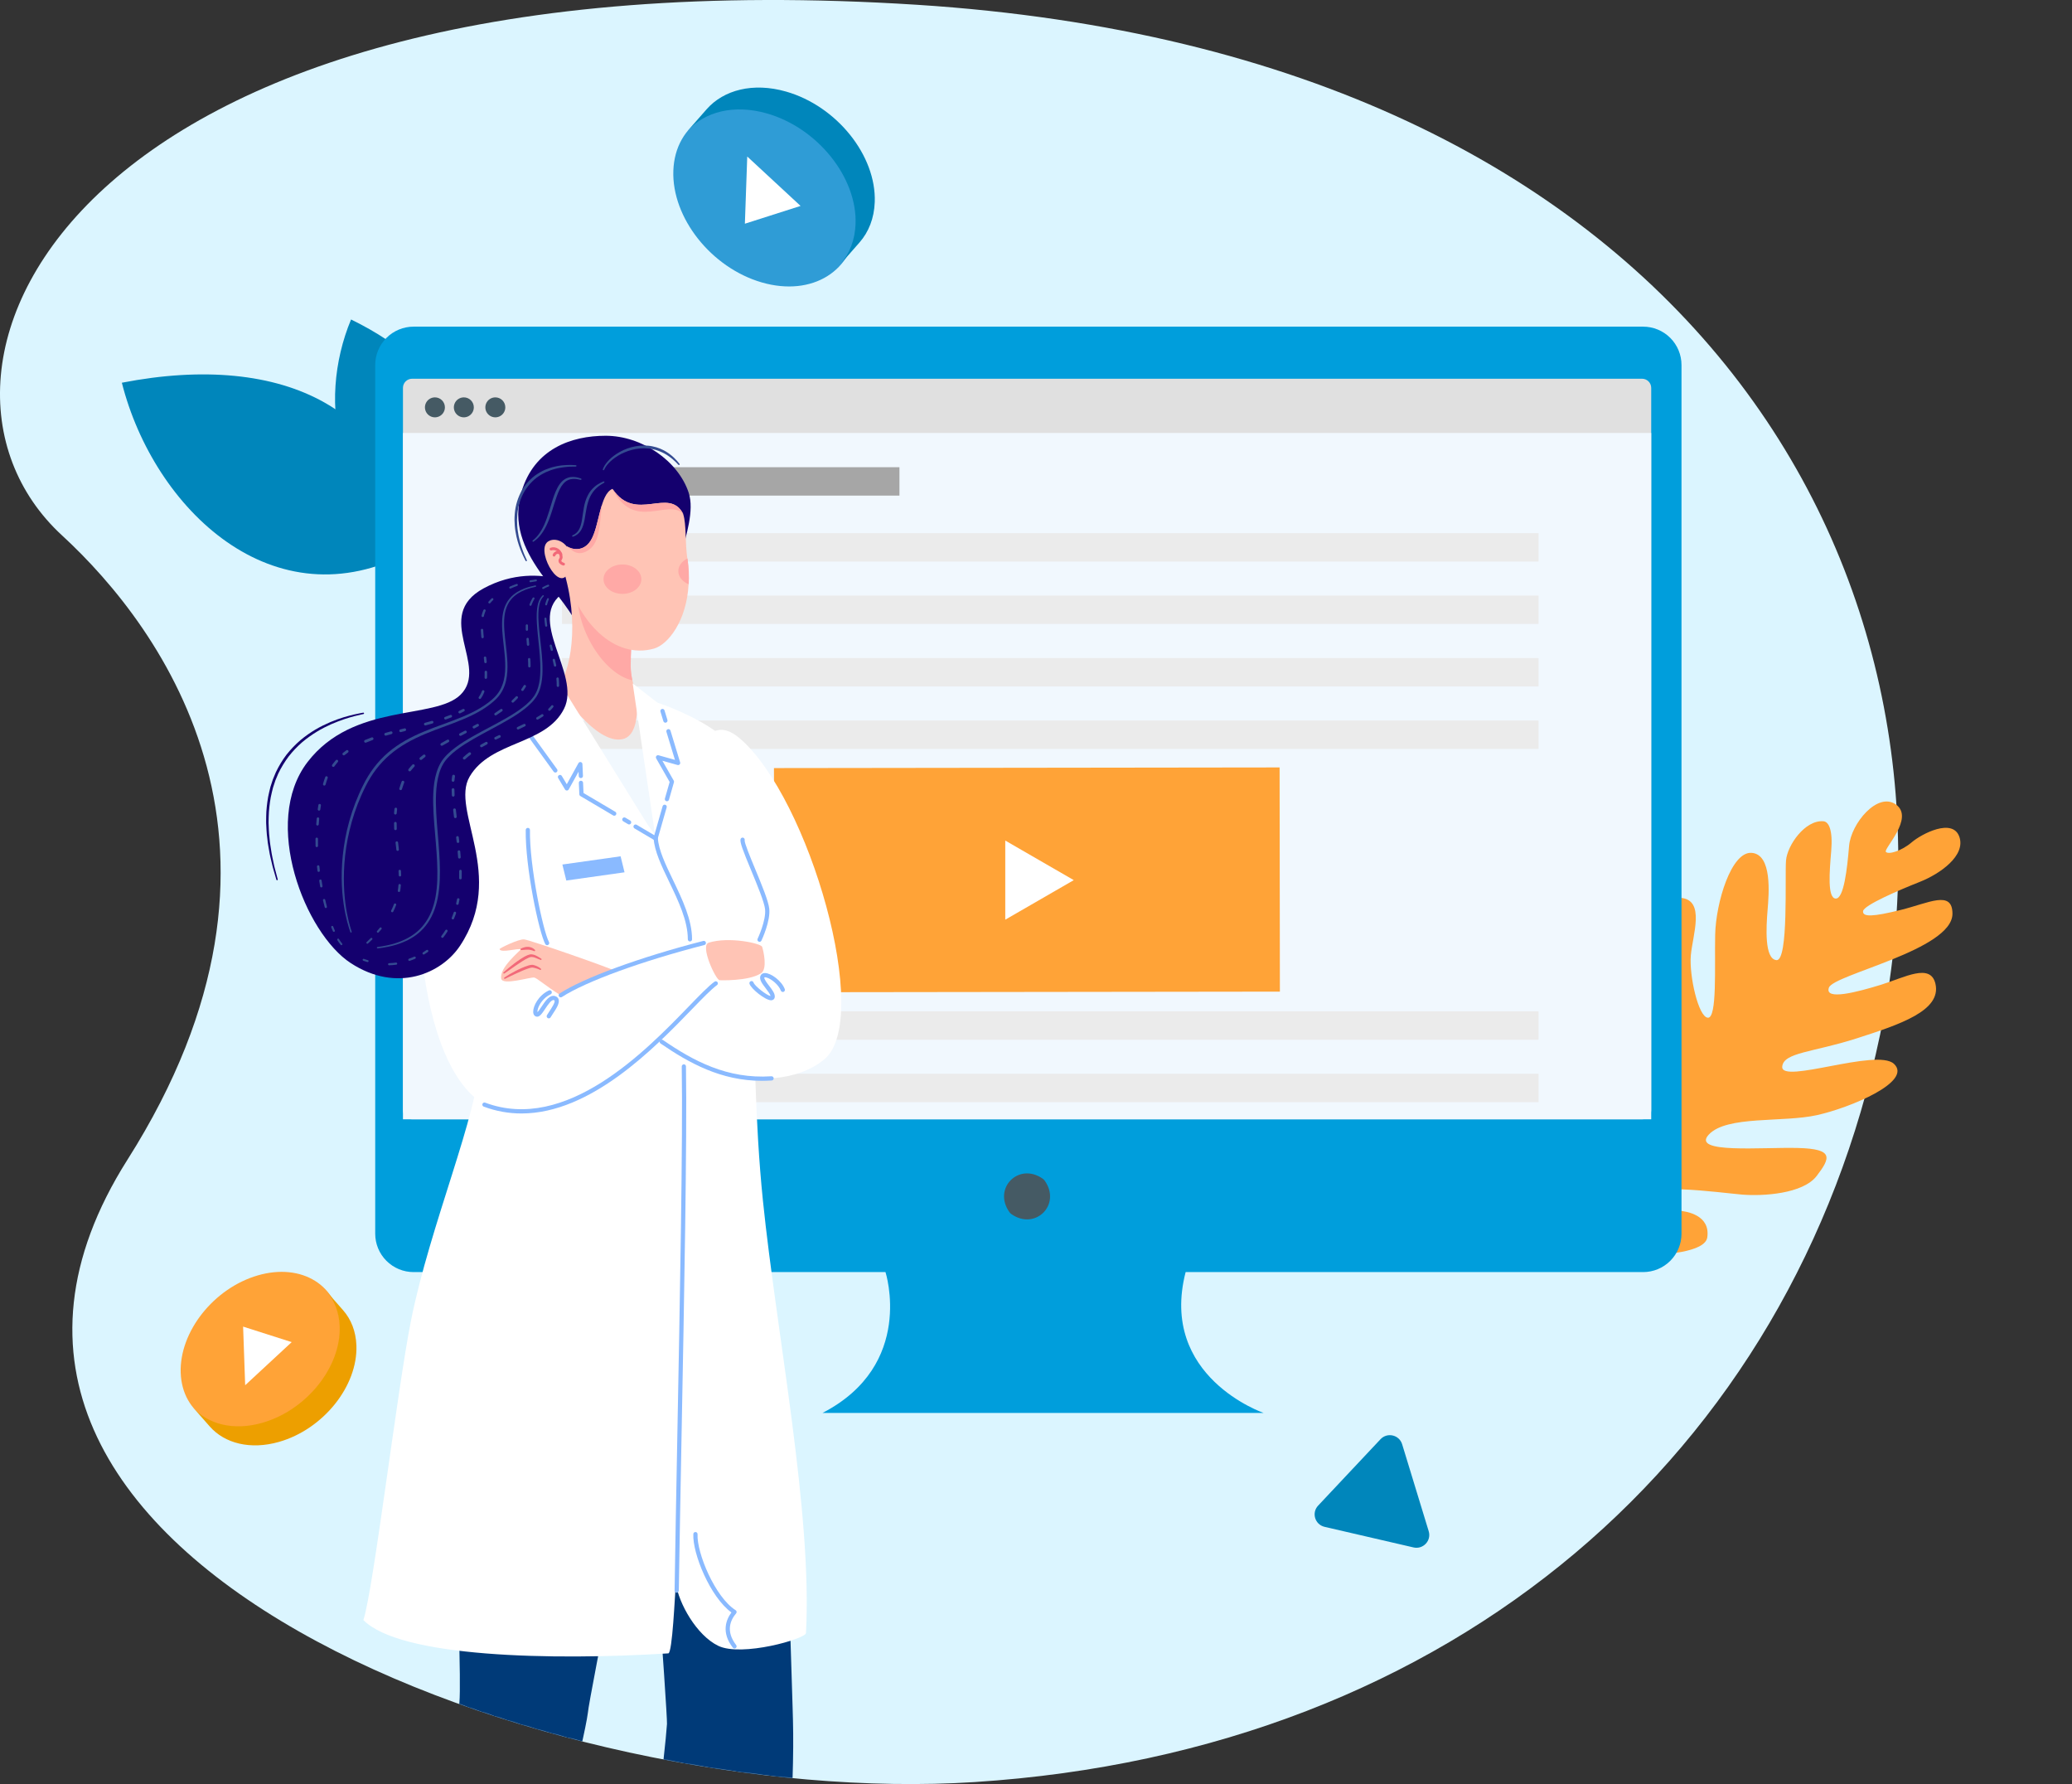 <?xml version="1.0" encoding="UTF-8"?> <svg xmlns="http://www.w3.org/2000/svg" width="2982" height="2567" viewBox="0 0 2982 2567" fill="none"><rect x="0" y="0" width="2982" height="2567" fill="#333333" stroke="none"/> <path d="M1402.35 2564.14C798.669 2602.88 -181.905 2244.96 183.526 1668.51C466.558 1222.03 235.7 905.087 89.186 770.284C-168.677 533.005 100.582 -71.009 1319.71 6.882C2432.96 78.002 2845.84 821.292 2705.64 1489.45C2579.84 2088.9 2095.21 2519.68 1402.35 2564.14Z" fill="#DBF5FF"></path> <path d="M633.301 767.307C711.905 650.523 653.94 532.344 505.244 459.682C455.304 579.256 481.557 743.359 633.301 767.307Z" fill="#0086BB"></path> <path d="M589.941 794.133C579.548 590.882 410.132 505.011 175.368 550.689C221.31 732.192 393.892 898.669 589.941 794.133V794.133Z" fill="#0086BB"></path> <path d="M228.937 572.948C229.325 573.052 229.685 573.187 230.049 573.38C293.087 606.123 373.351 656.515 444.154 700.961C502.456 737.561 557.528 772.114 591.77 789.711C594.459 791.099 595.512 794.43 594.142 797.149C592.758 799.846 589.477 800.948 586.753 799.551C552.094 781.747 496.835 747.049 438.335 710.339C367.694 665.993 287.641 615.734 225.002 583.192C222.313 581.805 221.259 578.474 222.665 575.764C223.885 573.405 226.504 572.296 228.937 572.948Z" fill="#0086BB"></path> <path d="M2222.05 1786.41C2234.85 1805.56 2451.28 1821.54 2457.11 1780.38C2461.65 1748.32 2427.72 1742.84 2415.25 1741.81C2395.6 1740.2 2348.08 1739.41 2351.59 1725.07C2357.95 1699.11 2477.87 1716.44 2507.34 1718.86C2536.82 1721.28 2594.73 1717.97 2614.6 1691.97C2634.47 1665.96 2639.54 1653.13 2587.72 1651.76C2535.9 1650.38 2433.48 1660.4 2459.21 1632.57C2484.94 1604.75 2566.22 1615.45 2615.07 1604.49C2663.93 1593.53 2753.24 1556.1 2725.69 1530.65C2701.06 1507.9 2562.83 1560.47 2564.98 1534.74C2566.7 1514.15 2609.5 1514.21 2672.26 1494.03C2735.01 1473.84 2794.04 1454.15 2785.53 1415.81C2778.68 1385.01 2741.22 1406.41 2707.25 1416.87C2673.27 1427.32 2625.41 1440.09 2632.14 1421.06C2638.86 1402.04 2809.9 1366.96 2809.96 1314.75C2810 1280.2 2775.87 1299.29 2735.66 1309.23C2695.45 1319.17 2680.57 1319.67 2681.29 1311.1C2682.01 1302.52 2734.09 1280.31 2763.01 1268.86C2791.93 1257.42 2829.52 1231.14 2819.81 1203.86C2810.11 1176.58 2765.66 1199.7 2751.21 1212.04C2736.77 1224.39 2717.75 1230.03 2714.12 1225.7C2710.49 1221.37 2755.26 1177.25 2728.93 1157.82C2702.59 1138.39 2663.9 1184.73 2661.17 1217.32C2658.45 1249.91 2653.62 1293.85 2641.73 1292.88C2629.82 1291.9 2632.98 1254.16 2635.47 1224.43C2637.96 1194.69 2632.14 1182.31 2624.21 1181.66C2597.76 1179.49 2572.23 1216.35 2570.41 1238.09C2568.59 1259.81 2574.26 1382.92 2556.7 1381.48C2539.12 1380.03 2541.87 1333.62 2543.88 1309.6C2545.89 1285.59 2550.58 1229.55 2521.1 1227.13C2491.63 1224.71 2469.44 1298.89 2468.45 1344.87C2467.45 1390.85 2471.48 1465.46 2457.88 1464.34C2444.27 1463.22 2430.97 1403.98 2433.41 1374.81C2435.85 1345.65 2454.95 1294.82 2418.67 1291.84C2382.39 1288.87 2371.3 1332.79 2366.51 1390.05C2364.5 1413.97 2360.15 1473.25 2377.59 1507.01C2397.44 1545.47 2401.02 1567.89 2392.29 1572.96C2374.9 1583.05 2361.95 1546.85 2358.57 1518.95C2355.2 1491.03 2349.96 1403.66 2307.81 1416.32C2265.66 1428.98 2287.83 1498.17 2293.99 1526.89C2300.14 1555.61 2330.65 1654.84 2308.96 1661.69C2287.28 1668.55 2285.16 1611.95 2282.63 1594.47C2280.09 1576.99 2263.3 1542.5 2250.7 1553.27C2238.09 1564.04 2199.23 1752.27 2222.05 1786.41V1786.41Z" fill="#FFA337"></path> <path d="M2364.78 470H595.222C580.576 470 566.53 475.818 556.174 486.174C545.818 496.53 540 510.576 540 525.222V1775.12C540 1789.77 545.818 1803.81 556.174 1814.17C566.53 1824.52 580.576 1830.34 595.222 1830.34H1274.39C1274.39 1830.34 1317.57 1963.93 1183.67 2033.04H1818.68C1818.68 2033.04 1667.5 1981.24 1706.34 1830.34H2364.78C2379.42 1830.34 2393.47 1824.52 2403.83 1814.17C2414.18 1803.81 2420 1789.77 2420 1775.12V525.222C2420 510.576 2414.18 496.53 2403.83 486.174C2393.47 475.818 2379.42 470 2364.78 470Z" fill="#009EDC"></path> <path d="M1503.61 1698.89C1527.76 1733.3 1490 1770.97 1455.59 1746.91C1454.44 1746.09 1453.45 1745.08 1452.65 1743.93C1428.5 1709.55 1466.25 1671.92 1500.67 1695.95C1501.82 1696.74 1502.82 1697.74 1503.61 1698.89V1698.89Z" fill="#455A64"></path> <path d="M2363.25 544.944H593.089C585.82 544.944 579.928 550.837 579.928 558.106V1597.38C579.928 1604.65 585.82 1610.54 593.089 1610.54H2363.25C2370.52 1610.54 2376.41 1604.65 2376.41 1597.38V558.106C2376.41 550.837 2370.52 544.944 2363.25 544.944Z" fill="#E0E0E0"></path> <path d="M2376.41 622.987H579.928V1610.5H2376.41V622.987Z" fill="#F1F8FE"></path> <path d="M727.239 586.078C727.247 588.924 726.41 591.707 724.834 594.076C723.258 596.445 721.014 598.293 718.387 599.386C715.76 600.478 712.868 600.766 710.077 600.213C707.285 599.66 704.722 598.291 702.71 596.279C700.698 594.267 699.328 591.703 698.775 588.912C698.222 586.121 698.51 583.228 699.602 580.601C700.695 577.974 702.543 575.73 704.912 574.154C707.281 572.579 710.065 571.742 712.91 571.75C716.71 571.75 720.355 573.259 723.042 575.946C725.729 578.634 727.239 582.278 727.239 586.078Z" fill="#455A64"></path> <path d="M640.3 586.078C640.308 588.922 639.472 591.704 637.898 594.072C636.324 596.44 634.083 598.288 631.458 599.382C628.833 600.476 625.943 600.766 623.153 600.216C620.363 599.666 617.799 598.301 615.785 596.293C613.772 594.285 612.399 591.725 611.842 588.937C611.284 586.148 611.566 583.257 612.652 580.629C613.739 578.001 615.58 575.755 617.944 574.174C620.308 572.593 623.088 571.75 625.931 571.75C627.816 571.744 629.684 572.111 631.427 572.829C633.17 573.546 634.755 574.601 636.089 575.932C637.424 577.263 638.483 578.845 639.206 580.586C639.928 582.327 640.3 584.193 640.3 586.078Z" fill="#455A64"></path> <path d="M681.919 586.078C681.926 588.922 681.091 591.704 679.517 594.072C677.942 596.44 675.701 598.288 673.076 599.382C670.451 600.476 667.561 600.766 664.771 600.216C661.981 599.666 659.417 598.301 657.403 596.293C655.39 594.285 654.017 591.725 653.46 588.937C652.902 586.148 653.184 583.257 654.271 580.629C655.357 578.001 657.199 575.755 659.562 574.174C661.926 572.593 664.706 571.75 667.55 571.75C669.435 571.744 671.302 572.111 673.045 572.829C674.788 573.546 676.373 574.601 677.708 575.932C679.042 577.263 680.101 578.845 680.824 580.586C681.547 582.327 681.919 584.193 681.919 586.078V586.078Z" fill="#455A64"></path> <path d="M1841.59 1104.23L1113.89 1105.15L1114.3 1427.72L1842 1426.8L1841.59 1104.23Z" fill="#FFA337"></path> <path d="M1450.87 1289.52L1450.8 1242.75L1509.28 1266.05L1450.87 1289.52Z" fill="#FFA337"></path> <path d="M1294.48 672.252H808.825V713.101H1294.48V672.252Z" fill="#A6A6A6"></path> <path d="M2214.23 767.073H808.825V807.922H2214.23V767.073Z" fill="#EBEBEB"></path> <path d="M2214.23 1455.13H808.825V1495.98H2214.23V1455.13Z" fill="#EBEBEB"></path> <path d="M2214.23 856.903H808.825V897.752H2214.23V856.903Z" fill="#EBEBEB"></path> <path d="M2214.23 1544.96H808.825V1585.81H2214.23V1544.96Z" fill="#EBEBEB"></path> <path d="M2214.23 946.826H808.825V987.675H2214.23V946.826Z" fill="#EBEBEB"></path> <path d="M2214.23 1036.75H808.825V1077.6H2214.23V1036.75Z" fill="#EBEBEB"></path> <path d="M1545.36 1266.37L1446.76 1323.29L1446.76 1209.44L1545.36 1266.37Z" fill="white"></path> <mask id="mask0" maskUnits="userSpaceOnUse" x="0" y="0" width="2732" height="2567"> <path d="M1402.35 2564.14C798.669 2602.88 -181.905 2244.96 183.526 1668.51C466.558 1222.03 235.7 905.087 89.186 770.284C-168.677 533.005 100.582 -71.009 1319.71 6.882C2432.96 78.002 2845.84 821.292 2705.64 1489.45C2579.84 2088.9 2095.21 2519.68 1402.35 2564.14Z" fill="#DBF5FF"></path> </mask> <g mask="url(#mask0)"> <path d="M1064.64 1062.37C1164.78 1148.31 1256.12 1466.92 1186.17 1524.4C1109.06 1587.77 935.76 1534.69 905.042 1439.2C867.896 1323.71 982.618 1158.75 986.288 1137.06C992.513 1100.35 1014.61 1019.46 1064.64 1062.37V1062.37Z" fill="white"></path> <path d="M1105.03 3289.32C1104.36 3301.77 1035.45 3304.22 1035.22 3291.81C1034.59 3259.15 959.167 2930.11 942.783 2688.01C939.762 2643.18 956.45 2530.66 959.917 2480.56C960.809 2467.67 931.226 2061.21 928.367 2056.4C925.63 2051.8 847.364 2445.28 846.066 2464.4C835.806 2544.07 659.464 3193.37 659.363 3297.13C659.342 3301.3 596.303 3308.64 595.959 3295.91C593.404 3196.31 566.842 2825.26 580.853 2683.2C590.626 2584.18 657.822 2490.2 661.188 2449.66C666.195 2388.71 641.438 1907.94 644.358 1858.65C651.658 1734.66 773.7 1617.6 774.308 1571.95C774.308 1571.95 965.919 1536.45 1022.98 1571.95C1053.78 1676.46 1093.48 1747.74 1109.05 1898.25C1125.45 2056.57 1134.88 2255.4 1139.36 2413.19C1143.3 2552.49 1146.84 2472.72 1105.03 3289.33V3289.32Z" fill="#003A78"></path> <path d="M867.367 2320.43L866.921 2320.37C865.826 2320.12 865.157 2319.05 865.4 2317.95C878.114 2262.09 888.961 2177.87 899.444 2096.42C917.835 1953.69 930.02 1866.06 948.046 1863.06C949.161 1862.87 950.196 1863.62 950.378 1864.72C950.56 1865.81 949.831 1866.87 948.715 1867.05C944.031 1867.82 936.306 1880.78 926.087 1938C918.443 1980.72 911.164 2037.17 903.479 2096.92C892.956 2178.47 882.108 2262.8 869.354 2318.85C869.131 2319.78 868.3 2320.43 867.367 2320.43V2320.43Z" fill="#150E2E"></path> <path d="M928.837 1919.02C924.194 1970.66 922.673 2274.72 923.525 2376.14C910.649 2296.26 892.279 2191.1 890.109 2187.49C890.109 2187.49 904.83 2072.06 909.473 2033.54C916.529 1974.96 922.349 1939.37 928.837 1919.02Z" fill="#150E2E"></path> <path d="M916.209 931.977C868.398 938.185 850.332 962.487 835.571 911.67C818.863 854.139 723.606 798.971 750.634 707.404C768.72 646.048 821.925 627 871.662 627C923.934 627 976.105 663.297 991.13 708.894C999.605 734.708 987.135 770.4 980.687 798.016C979.106 804.716 971.198 924.834 916.209 931.977Z" fill="#14006E"></path> <path d="M673.834 1208.5C673.834 1208.5 673.793 1207.91 673.672 1206.82C673.57 1205.72 673.408 1204.1 673.124 1202.11C672.618 1198.1 671.543 1192.36 670.022 1185.52C669.271 1182.09 668.359 1178.39 667.406 1174.48C666.453 1170.55 665.521 1166.39 664.568 1162.06C663.655 1157.73 662.742 1153.23 662.053 1148.59C661.344 1143.96 660.938 1139.19 660.796 1134.4C660.695 1129.6 660.978 1124.78 661.668 1120.09C662.317 1115.38 663.594 1110.83 665.135 1106.58C666.656 1102.31 668.825 1098.47 670.914 1094.91C672.05 1093.19 673.144 1091.5 674.3 1089.94C675.517 1088.43 676.612 1086.9 677.808 1085.56C679.004 1084.22 680.14 1082.94 681.275 1081.76C682.451 1080.63 683.566 1079.56 684.6 1078.55C686.729 1076.57 688.696 1074.99 690.278 1073.63C693.603 1071.14 695.489 1069.72 695.489 1069.72C695.935 1069.38 696.564 1069.47 696.908 1069.92C697.232 1070.35 697.152 1070.96 696.746 1071.3L696.705 1071.34C696.705 1071.34 694.921 1072.84 691.819 1075.46C690.339 1076.86 688.474 1078.48 686.486 1080.49C685.513 1081.51 684.479 1082.6 683.384 1083.74C682.37 1084.95 681.296 1086.21 680.18 1087.53C679.065 1088.86 678.051 1090.35 676.916 1091.83C675.861 1093.35 674.868 1094.99 673.793 1096.65C671.908 1100.1 669.961 1103.78 668.643 1107.86C667.224 1111.89 666.048 1116.18 665.48 1120.65C664.872 1125.1 664.629 1129.7 664.77 1134.3C665.115 1143.5 666.595 1152.69 668.339 1161.28C669.252 1165.57 670.144 1169.73 670.975 1173.67C671.786 1177.63 672.577 1181.37 673.225 1184.86C674.584 1191.82 675.274 1197.71 675.578 1201.88C675.78 1203.97 675.801 1205.58 675.821 1206.68C675.841 1207.78 675.861 1208.37 675.861 1208.37C675.882 1208.93 675.436 1209.4 674.888 1209.41C674.341 1209.43 673.895 1209.02 673.834 1208.5V1208.5Z" fill="#14006E"></path> <path d="M523.155 1027.38C523.155 1027.38 521.959 1027.63 519.708 1028.12C517.478 1028.61 514.213 1029.35 510.077 1030.44C505.941 1031.49 500.973 1032.98 495.336 1034.83C489.74 1036.8 483.434 1039.04 476.763 1042.01C470.133 1045 463.036 1048.5 455.919 1052.85C448.823 1057.21 441.604 1062.23 434.69 1068.12C427.857 1074.09 421.368 1080.87 415.508 1088.35C409.791 1095.95 404.742 1104.21 400.545 1112.92C399.551 1115.12 398.679 1117.37 397.726 1119.59L396.327 1122.93L395.192 1126.36C394.442 1128.65 393.691 1130.93 392.941 1133.21C392.333 1135.53 391.785 1137.86 391.218 1140.17C388.886 1149.42 387.811 1158.78 387.041 1167.84C386.676 1172.38 386.737 1176.87 386.554 1181.25C386.432 1183.44 386.615 1185.61 386.676 1187.75C386.757 1189.89 386.838 1192.01 386.919 1194.1C386.96 1198.29 387.588 1202.33 387.913 1206.25C388.116 1208.21 388.318 1210.13 388.501 1212.03C388.663 1213.92 389.068 1215.75 389.312 1217.56C389.88 1221.17 390.427 1224.64 390.954 1227.93C391.461 1231.23 392.252 1234.3 392.82 1237.22C393.428 1240.13 394.016 1242.86 394.543 1245.38C395.05 1247.9 395.76 1250.16 396.287 1252.24C398.476 1260.51 399.713 1265.24 399.713 1265.24L399.734 1265.28C399.875 1265.82 399.551 1266.38 399.004 1266.52C398.476 1266.66 397.929 1266.35 397.787 1265.82C397.787 1265.82 396.408 1261.1 394.036 1252.84C393.468 1250.76 392.698 1248.5 392.13 1245.97C391.542 1243.44 390.914 1240.71 390.224 1237.79C389.575 1234.86 388.724 1231.78 388.135 1228.47C387.548 1225.15 386.919 1221.66 386.29 1218.02C386.006 1216.2 385.581 1214.35 385.378 1212.44C385.175 1210.53 384.952 1208.58 384.73 1206.6C384.324 1202.63 383.655 1198.55 383.553 1194.3C383.452 1192.18 383.35 1190.04 383.229 1187.86C383.148 1185.68 382.925 1183.49 383.026 1181.25C383.148 1176.8 383.046 1172.23 383.35 1167.6C384.04 1158.35 385.155 1148.78 387.487 1139.29C388.054 1136.92 388.602 1134.52 389.23 1132.14C389.981 1129.8 390.751 1127.45 391.522 1125.1L392.678 1121.57L394.097 1118.13C395.05 1115.84 395.962 1113.52 396.956 1111.25C401.255 1102.27 406.364 1093.69 412.325 1085.89C418.408 1078.21 425.119 1071.27 432.175 1065.18C439.313 1059.18 446.714 1054.04 454.033 1049.68C461.373 1045.36 468.652 1041.92 475.466 1038.98C482.299 1036.1 488.706 1033.86 494.465 1032.08C500.223 1030.38 505.292 1029.02 509.489 1028.08C513.706 1027.1 517.032 1026.46 519.283 1026.02C521.553 1025.61 522.749 1025.39 522.749 1025.39C523.317 1025.29 523.845 1025.65 523.946 1026.2C524.047 1026.74 523.682 1027.26 523.155 1027.38V1027.38Z" fill="#14006E"></path> <path d="M976.424 668.802C976.424 668.802 975.025 667.359 972.592 664.834C971.314 663.654 969.814 662.237 968.009 660.679C967.077 659.932 966.083 659.134 965.028 658.295C963.995 657.434 962.798 656.697 961.602 655.838C960.426 654.956 959.088 654.224 957.729 653.413C956.391 652.563 954.911 651.884 953.411 651.14C950.409 649.65 947.125 648.396 943.637 647.336C940.129 646.417 936.439 645.578 932.627 645.31C928.815 644.988 924.922 644.868 921.05 645.258C917.156 645.564 913.304 646.239 909.593 647.234C905.862 648.169 902.294 649.465 898.907 650.902C895.521 652.295 892.379 653.964 889.479 655.688C886.56 657.386 884.025 659.307 881.713 661.116C879.463 663.001 877.435 664.772 875.854 666.55C874.231 668.279 872.995 669.936 872.021 671.331C871.129 672.748 870.42 673.886 870.075 674.709C869.669 675.522 869.467 675.954 869.467 675.954L869.426 676.053C869.183 676.558 868.574 676.771 868.068 676.53C867.601 676.298 867.378 675.733 867.581 675.244C867.581 675.244 867.764 674.757 868.129 673.845C868.453 672.916 869.122 671.639 870.014 670.059C870.967 668.512 872.204 666.682 873.846 664.772C875.428 662.813 877.435 660.829 879.726 658.762C882.099 656.793 884.714 654.7 887.695 652.833C890.676 650.937 893.92 649.092 897.428 647.522C900.935 645.919 904.687 644.564 908.6 643.524C912.513 642.437 916.589 641.685 920.684 641.316C924.801 640.89 928.957 640.894 933.012 641.301C937.068 641.648 941.001 642.589 944.732 643.625C948.423 644.815 951.93 646.16 955.073 647.841C956.634 648.694 958.155 649.479 959.534 650.432C960.933 651.344 962.311 652.174 963.508 653.147C966.002 654.956 968.111 656.823 969.936 658.52C971.72 660.274 973.22 661.886 974.437 663.184C976.668 665.901 977.925 667.454 977.925 667.454C978.289 667.886 978.228 668.524 977.803 668.882C977.377 669.218 976.789 669.176 976.424 668.802V668.802Z" fill="#344B91"></path> <path d="M835.663 690.483C835.663 690.483 835.196 690.38 834.304 690.185C833.858 690.09 833.31 689.968 832.661 689.83C832.033 689.684 831.282 689.493 830.492 689.439C829.701 689.344 828.809 689.238 827.856 689.125C826.883 689.123 825.828 689.123 824.713 689.12C823.618 689.191 822.463 689.411 821.246 689.563C820.09 689.964 818.793 690.122 817.616 690.785C815.163 691.793 812.831 693.61 810.804 695.96C808.776 698.287 806.911 701.092 805.39 704.263C803.829 707.418 802.43 710.812 801.213 714.375C799.956 717.923 798.739 721.567 797.583 725.257C796.428 728.953 795.252 732.649 794.116 736.289C792.92 739.931 791.744 743.524 790.406 746.947C789.088 750.373 787.648 753.64 786.188 756.685C784.668 759.714 783.127 762.535 781.484 765.021C779.883 767.523 778.199 769.674 776.618 771.503C775.787 772.394 775.036 773.229 774.327 773.999C773.556 774.713 772.846 775.366 772.198 775.956C770.961 777.179 769.744 777.872 769.034 778.468C768.305 779.024 767.899 779.32 767.899 779.32C767.453 779.656 766.824 779.563 766.479 779.115C766.176 778.689 766.236 778.091 766.642 777.748L766.703 777.679C766.703 777.679 767.068 777.371 767.737 776.789C768.386 776.177 769.461 775.447 770.575 774.214C771.164 773.626 771.792 772.975 772.482 772.264C773.13 771.499 773.8 770.667 774.55 769.784C775.969 767.975 777.449 765.838 778.889 763.392C780.369 760.976 781.768 758.216 783.127 755.25C784.465 752.263 785.762 749.051 786.938 745.661C789.371 738.905 791.562 731.518 793.812 724.083C796.043 716.656 798.496 709.178 801.943 702.507C803.605 699.17 805.654 696.053 808.087 693.466C810.52 690.885 813.378 688.831 816.339 687.748C817.759 687.046 819.299 686.886 820.658 686.501C822.057 686.357 823.416 686.203 824.652 686.219C825.889 686.304 827.065 686.359 828.119 686.464C829.174 686.667 830.147 686.852 831.019 687.02C832.783 687.328 833.959 687.863 834.851 688.101C835.723 688.374 836.189 688.523 836.189 688.523C836.717 688.689 837.021 689.258 836.859 689.794C836.696 690.296 836.169 690.588 835.663 690.483V690.483Z" fill="#344B91"></path> <path d="M869.448 694.572C869.448 694.572 868.171 695.312 865.94 696.605C864.886 697.317 863.629 698.104 862.229 699.15C861.56 699.7 860.83 700.275 860.06 700.864C859.31 701.492 858.58 702.2 857.789 702.909C856.268 704.387 854.748 706.121 853.308 708.062C851.929 710.046 850.51 712.168 849.375 714.574C847.002 719.323 845.481 724.871 844.285 730.53C843.109 736.213 842.379 742.056 841.365 747.568C840.818 750.321 840.189 752.99 839.419 755.498C838.628 758.004 837.675 760.336 836.54 762.39C835.323 764.401 834.025 766.165 832.586 767.455C831.917 768.152 831.207 768.697 830.518 769.18C829.889 769.703 829.22 770.093 828.632 770.413C827.456 771.131 826.442 771.485 825.773 771.755C825.104 772.023 824.739 772.165 824.739 772.165C824.232 772.372 823.644 772.118 823.421 771.601C823.238 771.113 823.441 770.565 823.908 770.328L824.009 770.273C824.009 770.273 824.333 770.111 824.922 769.811C825.509 769.517 826.381 769.103 827.375 768.389C827.882 768.071 828.45 767.69 828.977 767.191C829.544 766.731 830.132 766.218 830.659 765.569C831.856 764.383 832.849 762.746 833.823 760.934C834.755 759.067 835.546 756.919 836.195 754.563C836.803 752.187 837.31 749.624 837.716 746.929C838.588 741.542 839.277 735.657 840.392 729.759C841 726.817 841.609 723.855 842.562 721.006C843.494 718.163 844.569 715.385 845.927 712.836C847.205 710.255 848.766 707.917 850.388 705.817C852.071 703.777 853.836 701.983 855.579 700.478C856.471 699.757 857.302 699.038 858.134 698.41C858.986 697.814 859.817 697.265 860.587 696.758C862.169 695.772 863.649 695.034 864.805 694.396C867.177 693.357 868.536 692.763 868.536 692.763C869.043 692.538 869.651 692.771 869.874 693.284C870.076 693.763 869.894 694.316 869.448 694.572V694.572Z" fill="#344B91"></path> <path d="M828.698 671.341C828.698 671.341 827.948 671.349 826.529 671.363C825.13 671.412 823.021 671.325 820.425 671.477C817.831 671.637 814.687 671.773 811.099 672.308C809.294 672.488 807.408 672.835 805.422 673.216C804.428 673.407 803.394 673.567 802.36 673.795C801.326 674.056 800.271 674.324 799.197 674.599C794.878 675.646 790.356 677.314 785.733 679.358C781.171 681.506 776.548 684.174 772.128 687.459C767.768 690.818 763.693 694.815 760.145 699.337C759.293 700.496 758.34 701.603 757.549 702.816L755.157 706.463L753.028 710.298C752.298 711.571 751.77 712.946 751.121 714.264C748.749 719.631 746.965 725.272 745.829 730.965C744.755 736.671 744.248 742.385 744.146 747.934C744.146 753.48 744.389 758.868 745.181 763.918C745.809 768.985 746.863 773.718 747.958 778.047C749.094 782.367 750.249 786.314 751.507 789.736C752.622 793.205 753.92 796.105 754.872 798.55C755.887 800.965 756.779 802.814 757.346 804.1C757.934 805.377 758.238 806.06 758.238 806.06L758.259 806.101C758.502 806.61 758.279 807.212 757.772 807.445C757.265 807.67 756.677 807.459 756.434 806.975C756.434 806.975 756.089 806.297 755.461 805.024C754.852 803.745 753.859 801.902 752.743 799.491C751.71 797.046 750.27 794.144 748.992 790.657C747.614 787.214 746.276 783.243 744.998 778.85C743.782 774.439 742.605 769.608 741.835 764.407C740.943 759.224 740.578 753.669 740.456 747.918C740.456 742.158 741.004 736.205 742.058 730.233C743.214 724.274 745.039 718.335 747.512 712.662C749.966 706.985 753.129 701.579 756.981 696.836C760.793 692.075 765.152 687.879 769.796 684.369C774.5 680.948 779.386 678.14 784.233 675.99C789.139 673.975 793.904 672.369 798.406 671.402C799.521 671.148 800.636 670.901 801.71 670.658C802.785 670.453 803.86 670.313 804.894 670.145C805.928 669.987 806.922 669.83 807.915 669.678C808.888 669.551 809.862 669.508 810.774 669.423C814.484 669.04 817.749 669.04 820.446 668.997C823.122 668.95 825.15 669.168 826.569 669.206C827.989 669.277 828.739 669.316 828.739 669.316C829.306 669.344 829.733 669.82 829.712 670.378C829.672 670.918 829.225 671.337 828.698 671.341V671.341Z" fill="#344B91"></path> <path d="M916.108 1002.63C915.095 997.073 912.297 988.774 910.229 979.147C908.85 972.667 907.755 965.554 907.755 958.313C907.795 917.655 912.925 894.423 912.925 894.423L831.029 802.499L805.056 803.133C834.679 880.581 824.622 958.788 804.001 987.509C802.521 989.573 857.226 1072.67 896.38 1063.4C922.151 1057.29 916.717 1005.87 916.108 1002.63V1002.63Z" fill="#FFC4B5"></path> <path d="M910.09 978.841C908.711 972.361 907.616 965.248 907.616 958.008C907.657 917.35 912.787 894.118 912.787 894.118L831.175 846.643C827.059 903.799 868.929 970.088 910.09 978.841V978.841Z" fill="#FFA9A6"></path> <path d="M991.002 841.139C988.021 893.474 961.581 927.475 941.163 933.248C884.633 949.1 830.86 896.069 812.814 820.512C812.064 809.178 813.24 797.474 815.714 785.793C821.695 790.079 838.909 795.457 850.062 777.981C862.876 757.956 862.876 711.183 881.368 703.443C914.783 753.507 962.676 699.201 983.256 739.715C988.102 754.99 985.73 780.114 989.258 804.102C991.184 817.268 991.671 829.644 991.002 841.139V841.139Z" fill="#FFC4B5"></path> <path d="M923.021 833.353C923.021 821.664 910.835 812.188 895.81 812.188C880.765 812.188 868.579 821.664 868.579 833.353C868.579 845.041 880.765 854.517 895.81 854.517C910.835 854.517 923.021 845.041 923.021 833.353Z" fill="#FFA9A6"></path> <path d="M991.206 840.612C982.345 837.137 976.242 829.973 976.242 821.723C976.242 814.028 981.554 807.284 989.462 803.575C991.389 816.741 991.875 829.117 991.206 840.612Z" fill="#FFA9A6"></path> <path d="M881.698 703.443C915.113 753.524 962.985 699.181 983.525 739.744C961.566 716.069 912.639 765.554 881.495 703.559L881.698 703.443Z" fill="#FFA9A6"></path> <path d="M849.987 777.972C857.854 765.662 860.896 743.291 866.35 726.054C863.146 751.799 863.836 779.585 847.635 791.024C832.002 802.058 823.02 791.601 816.896 786.613C823.77 790.656 839.545 794.323 849.987 777.972Z" fill="#FFA9A6"></path> <path d="M786.765 780.907C772.612 796.743 808.764 858.413 819.206 818.919C823.607 802.219 821.903 792.671 814.138 784.51C803.979 773.835 791.591 775.505 786.765 780.907Z" fill="#FFC4B5"></path> <path d="M811.03 813.709L810.828 813.7C808.922 813.504 804.785 811.295 804.015 808.409C803.386 806.083 804.278 804.565 804.927 803.458C805.414 802.647 805.637 802.227 805.597 801.54C805.312 797.568 803.812 794.583 801.237 792.906C798.54 791.158 795.539 791.284 793.775 791.921C792.721 792.302 791.566 791.758 791.18 790.706C790.795 789.652 791.342 788.49 792.397 788.109C795.924 786.831 800.162 787.367 803.447 789.508C806.022 791.178 809.165 794.575 809.631 801.258C809.773 803.233 809.003 804.55 808.435 805.516C807.888 806.418 807.746 806.708 807.928 807.365C808.131 808.107 810.361 809.567 811.233 809.664C812.349 809.788 813.159 810.786 813.038 811.897C812.916 812.935 812.044 813.709 811.03 813.709Z" fill="#F26979"></path> <path d="M797.403 800.758C797.18 800.758 796.957 800.724 796.734 800.651C795.679 800.29 795.112 799.136 795.477 798.078C796.491 795.079 799.228 793.019 802.411 792.824C805.311 792.65 807.805 794.031 808.96 796.429C809.447 797.437 809.042 798.649 808.028 799.136C807.014 799.621 805.797 799.199 805.311 798.191C804.662 796.857 803.121 796.845 802.655 796.873C801.438 796.946 799.917 797.646 799.309 799.386C799.025 800.229 798.234 800.758 797.403 800.758Z" fill="#F26979"></path> <path d="M1098 1727.66C1086.3 1613.34 1085.69 1492.17 1085.69 1460.44C1085.69 1437.58 1105.83 1412.77 1105.83 1368.94C1105.83 1323.79 1073.16 1296.59 1063.2 1267.44C1057.91 1252.01 1058 1231.3 1061.12 1207.09C1066.2 1167.57 1063.02 1082.44 1041.75 1061.97C1019 1040.06 966.285 1016.41 939.724 1009.22L946.253 1205.86L798.844 1009.22C749.249 1017.59 658.228 1066.1 615.02 1126.54C570.98 1188.13 691.279 1471.55 690.549 1523.31C689.474 1600.68 618.731 1762.31 591.196 1901.61C571.487 2001.26 537.301 2287.99 522.966 2330.98C575.745 2384.75 794.14 2389.37 961.845 2378.95C967.745 2378.58 971.273 2294.97 972.652 2278.14C976.89 2307.21 1002.46 2352.81 1033.54 2368.02C1067.32 2384.52 1159.52 2358.04 1159.96 2349.71C1169.27 2177.28 1117.53 1918.37 1098 1727.66V1727.66Z" fill="white"></path> <path d="M973.924 2291.73H973.864C972.18 2291.73 970.842 2290 970.863 2288.32C971.775 2226.76 973.235 2149.45 974.776 2067.73C978.568 1867.93 982.846 1641.38 981.163 1534.54C981.143 1532.86 982.481 1531.44 984.164 1531.41C985.847 1531.39 987.226 1532.7 987.246 1534.38C988.929 1641.33 984.651 1867.85 980.859 2067.69C979.318 2149.41 977.858 2226.88 976.945 2288.42C976.925 2290.08 975.566 2291.72 973.924 2291.72V2291.73Z" fill="#8ABAFF"></path> <path d="M992.954 1354.62C991.271 1354.62 989.912 1353.26 989.912 1351.58C989.912 1324.66 976.226 1296.2 963.006 1268.68C952.097 1245.95 941.777 1224.48 940.722 1206.24C940.621 1204.56 941.899 1203.12 943.581 1203.03C945.264 1202.93 946.704 1204.21 946.805 1205.89C947.779 1222.93 957.836 1243.87 968.501 1266.04C982.005 1294.18 995.995 1323.28 995.995 1351.58C995.995 1353.26 994.617 1354.62 992.954 1354.62V1354.62Z" fill="#8ABAFF"></path> <path d="M804.73 981.227L742.604 1028.99L815.78 1135L835.124 1099.94L837.111 1142.87L944.311 1206.22L804.73 981.227V981.227Z" fill="white"></path> <path d="M910.573 983.381L943.502 1205.85L966.617 1125.07L946.604 1089.98L975.538 1098.09L949.91 1013.89L910.573 983.381Z" fill="white"></path> <path d="M957.648 1039.86C956.33 1039.86 955.134 1039.01 954.729 1037.7L950.531 1023.92C950.045 1022.31 950.957 1020.61 952.559 1020.12C954.161 1019.63 955.864 1020.54 956.35 1022.14L960.548 1035.93C961.034 1037.53 960.142 1039.23 958.52 1039.72C958.236 1039.81 957.932 1039.86 957.648 1039.86Z" fill="#8ABAFF"></path> <path d="M959.833 1152.88C959.569 1152.88 959.286 1152.84 959.002 1152.76C957.38 1152.3 956.447 1150.61 956.913 1149L963.747 1125.16L944.342 1091.18C943.734 1090.11 943.835 1088.77 944.586 1087.8C945.356 1086.83 946.633 1086.41 947.81 1086.74L971.391 1093.36L959.103 1052.99C958.617 1051.38 959.529 1049.68 961.131 1049.19C962.732 1048.7 964.436 1049.61 964.922 1051.21L978.832 1096.9C979.156 1097.96 978.873 1099.12 978.102 1099.91C977.331 1100.71 976.176 1101.01 975.101 1100.71L953.304 1094.6L969.667 1123.26C970.073 1123.97 970.174 1124.82 969.931 1125.6L962.773 1150.67C962.388 1152.01 961.171 1152.88 959.833 1152.88V1152.88Z" fill="#8ABAFF"></path> <path d="M943.52 1209.42C942.973 1209.42 942.446 1209.28 941.959 1209L913.146 1191.96C911.686 1191.1 911.22 1189.24 912.072 1187.79C912.923 1186.35 914.789 1185.87 916.229 1186.72L941.675 1201.76L953.618 1160.01C954.084 1158.39 955.767 1157.46 957.389 1157.92C959.011 1158.38 959.944 1160.07 959.478 1161.68L946.44 1207.22C946.176 1208.12 945.507 1208.86 944.635 1209.21C944.271 1209.35 943.906 1209.42 943.52 1209.42V1209.42Z" fill="#8ABAFF"></path> <path d="M905.408 1186.25C904.881 1186.25 904.353 1186.12 903.867 1185.83L896.993 1181.77C895.533 1180.91 895.067 1179.05 895.919 1177.6C896.77 1176.16 898.635 1175.67 900.075 1176.53L906.949 1180.59C908.409 1181.45 908.875 1183.31 908.024 1184.76C907.456 1185.72 906.442 1186.25 905.408 1186.25Z" fill="#8ABAFF"></path> <path d="M883.988 1173.71C883.461 1173.71 882.933 1173.57 882.447 1173.28L835.305 1145.42C834.413 1144.9 833.865 1143.97 833.804 1142.94L833.054 1126.53C832.973 1124.85 834.27 1123.43 835.954 1123.35C837.596 1123.28 839.056 1124.57 839.137 1126.25L839.806 1141.02L885.55 1168.05C886.989 1168.9 887.476 1170.77 886.624 1172.21C886.056 1173.17 885.042 1173.71 883.988 1173.71V1173.71Z" fill="#8ABAFF"></path> <path d="M815.828 1137.43C814.754 1137.43 813.76 1136.94 813.213 1136.02L803.338 1119.56C802.466 1118.12 802.932 1116.27 804.372 1115.41C805.812 1114.54 807.677 1115.02 808.549 1116.46L815.707 1128.43L832.516 1098C833.164 1096.81 834.544 1096.2 835.861 1096.51C837.2 1096.82 838.152 1097.97 838.213 1099.33L839.004 1116.38C839.085 1118.06 837.787 1119.48 836.104 1119.56C834.442 1119.64 833.002 1118.34 832.921 1116.66L832.637 1110.37L818.484 1135.93C817.957 1136.88 816.963 1137.43 815.869 1137.43H815.828Z" fill="#8ABAFF"></path> <path d="M799.278 1111.59C798.325 1111.59 797.413 1111.15 796.804 1110.33L744.269 1037.73C743.274 1036.37 743.579 1034.47 744.958 1033.49C746.316 1032.5 748.222 1032.81 749.195 1034.17L801.732 1106.76C802.725 1108.13 802.421 1110.03 801.062 1111.01C800.515 1111.4 799.886 1111.59 799.278 1111.59V1111.59Z" fill="#8ABAFF"></path> <path d="M898.819 1255.12L815.017 1266.95L809.36 1243.92L893.162 1232.09L898.819 1255.12Z" fill="#8ABAFF"></path> <path d="M645.137 1116.73C577.191 1203.34 591.811 1528.88 696.639 1588.54C782.712 1637.52 956.114 1501.46 990.644 1453.72C1006.89 1431.26 964.123 1353.1 956.702 1356.36C905.788 1378.68 860.187 1377.33 837.721 1372.76C811.97 1367.51 773.243 1246.75 762.496 1170.41C752.906 1102.48 686.46 1064.06 645.137 1116.73V1116.73Z" fill="white"></path> <path d="M721.383 1408.2C723.512 1418.47 763.456 1405.48 769.012 1406.58C772.885 1407.38 786.794 1419.59 806.807 1432.07L806.989 1432.16C811.248 1429.58 854.253 1403.96 884.161 1396.63C884.059 1394.89 762.523 1352.27 754.17 1351.63C746.404 1350.99 718.544 1364.47 718.93 1365.7C720.937 1371.86 746.951 1363.48 749.202 1366.25C749.567 1367.43 718.058 1392.21 721.383 1408.2V1408.2Z" fill="#FFC4B5"></path> <path d="M724.65 1399.1C724.65 1399.1 727.509 1396.48 731.99 1392.75C736.511 1389.07 742.574 1384.19 749.164 1379.92C752.469 1377.77 755.834 1375.75 759.444 1374.26C760.356 1373.89 761.289 1373.59 762.303 1373.37L762.688 1373.29L762.972 1373.24L763.134 1373.23L763.783 1373.17C764.229 1373.14 764.878 1373.13 765.344 1373.16C767.311 1373.28 768.994 1373.89 770.433 1374.49C773.292 1375.73 775.28 1377.11 776.719 1377.98C778.159 1378.86 778.97 1379.36 778.97 1379.36C779.456 1379.65 779.599 1380.28 779.314 1380.76C779.051 1381.17 778.564 1381.34 778.139 1381.2L778.118 1381.19C778.118 1381.19 777.165 1380.9 775.584 1380.22C774.793 1379.9 773.86 1379.5 772.765 1379.05C771.691 1378.59 770.515 1378.07 769.217 1377.66C767.939 1377.24 766.561 1376.98 765.202 1376.94C764.837 1376.95 764.635 1376.95 764.229 1376.99L763.601 1377.08L763.438 1377.11L763.398 1377.12L763.154 1377.18C762.465 1377.35 761.715 1377.62 760.944 1377.94C757.842 1379.26 754.557 1381.27 751.334 1383.29C744.926 1387.44 738.58 1391.85 733.855 1395.2C729.09 1398.5 725.907 1400.7 725.907 1400.7C725.441 1401.02 724.812 1400.9 724.488 1400.44C724.184 1400.02 724.264 1399.45 724.629 1399.11L724.65 1399.1V1399.1Z" fill="#F26979"></path> <path d="M725.829 1406.6C725.829 1406.6 726.559 1406.1 727.837 1405.24C729.154 1404.4 731.02 1403.22 733.291 1401.84C735.602 1400.51 738.32 1399 741.239 1397.44C744.2 1395.89 747.383 1394.34 750.647 1392.9C753.912 1391.47 757.237 1390.13 760.542 1389.17C762.225 1388.71 763.807 1388.25 765.733 1388.21C765.976 1388.21 766.24 1388.22 766.524 1388.26L766.95 1388.31L767.234 1388.37C767.598 1388.46 767.984 1388.55 768.349 1388.63C769.099 1388.82 769.789 1389.04 770.437 1389.28C771.755 1389.76 772.911 1390.27 773.924 1390.77C774.959 1391.26 775.77 1391.82 776.459 1392.27C777.128 1392.73 777.655 1393.13 777.98 1393.43C778.304 1393.73 778.487 1393.89 778.487 1393.89C778.892 1394.27 778.913 1394.92 778.527 1395.33C778.223 1395.68 777.716 1395.75 777.311 1395.54L777.27 1395.52C777.27 1395.52 776.54 1395.13 775.202 1394.56C774.533 1394.27 773.681 1394.01 772.708 1393.66C771.755 1393.33 770.64 1393 769.423 1392.73C768.815 1392.61 768.187 1392.48 767.537 1392.35C767.193 1392.29 766.868 1392.24 766.524 1392.18L766.24 1392.14L766.118 1392.14H765.794C764.699 1392.19 763.158 1392.56 761.678 1393.01C758.656 1393.95 755.432 1395.22 752.229 1396.57C749.025 1397.91 745.822 1399.35 742.841 1400.7C739.861 1402.05 737.083 1403.36 734.731 1404.53C732.358 1405.64 730.391 1406.61 729.012 1407.29C727.634 1407.97 726.843 1408.35 726.843 1408.35C726.336 1408.6 725.728 1408.4 725.485 1407.89C725.261 1407.43 725.403 1406.88 725.829 1406.6V1406.6Z" fill="#F26979"></path> <path d="M749.596 1365.03C749.596 1365.03 750.732 1364.34 752.577 1363.66C754.422 1362.97 757.099 1362.28 759.958 1362.38C760.323 1362.4 760.688 1362.43 760.992 1362.46C761.357 1362.5 761.722 1362.54 762.066 1362.6C762.756 1362.72 763.425 1362.9 764.074 1363.1C765.351 1363.52 766.466 1364.08 767.338 1364.66C768.23 1365.23 768.879 1365.79 769.305 1366.2C769.751 1366.62 769.974 1366.88 769.974 1366.88V1366.89C770.359 1367.33 770.299 1367.98 769.873 1368.36C769.569 1368.63 769.143 1368.68 768.798 1368.54C768.798 1368.54 767.622 1368.05 765.959 1367.49C765.108 1367.22 764.155 1366.95 763.1 1366.76C762.594 1366.65 762.046 1366.58 761.498 1366.53L760.708 1366.45C760.363 1366.43 760.1 1366.42 759.836 1366.42C757.565 1366.36 755.172 1366.64 753.307 1366.8C751.442 1366.98 750.103 1366.99 750.103 1366.99C749.536 1366.99 749.069 1366.52 749.069 1365.94C749.069 1365.56 749.252 1365.23 749.556 1365.04L749.596 1365.03V1365.03Z" fill="#F26979"></path> <path d="M1019.97 1356.37C1049.29 1347.21 1095.31 1357.4 1096.88 1362.34C1098.82 1368.51 1104.87 1394.29 1095.15 1400.48C1076.78 1412.19 1035.4 1410.38 1035.4 1410.38C1029.6 1408.68 1007.17 1360.37 1019.97 1356.37Z" fill="#FFC4B5"></path> <path d="M807.021 1435.04C806.028 1435.04 805.055 1434.56 804.467 1433.66C803.554 1432.25 803.96 1430.37 805.379 1429.45C840.072 1406.9 921.258 1377.22 1012.18 1353.85C1013.8 1353.44 1015.46 1354.42 1015.87 1356.04C1016.29 1357.67 1015.32 1359.33 1013.68 1359.75C923.346 1382.96 842.89 1412.33 808.684 1434.55C808.177 1434.89 807.589 1435.04 807.021 1435.04Z" fill="#8ABAFF"></path> <path d="M750.496 1602.12C732.592 1602.12 714.425 1599.09 696.135 1592.25C694.574 1591.66 693.763 1589.9 694.351 1588.33C694.939 1586.76 696.703 1585.96 698.264 1586.55C814.974 1630.23 929.535 1511.87 991.073 1448.29C1007.01 1431.84 1019.58 1418.85 1028.34 1412.48C1029.7 1411.49 1031.61 1411.8 1032.6 1413.15C1033.57 1414.51 1033.27 1416.41 1031.91 1417.4C1023.58 1423.46 1011.17 1436.28 995.453 1452.52C942.43 1507.3 850.62 1602.12 750.496 1602.12V1602.12Z" fill="#8ABAFF"></path> <path d="M1096.68 1555.14C1037.62 1555.14 991.653 1529.52 950.655 1501.43C949.276 1500.48 948.911 1498.59 949.864 1497.2C950.817 1495.82 952.703 1495.46 954.102 1496.41C997.371 1526.06 1046.22 1552.89 1110.23 1548.59C1111.89 1548.48 1113.35 1549.75 1113.47 1551.43C1113.57 1553.1 1112.32 1554.55 1110.63 1554.66C1105.91 1554.98 1101.25 1555.14 1096.68 1555.14V1555.14Z" fill="#8ABAFF"></path> <path d="M787.43 1359.94C786.355 1359.94 785.301 1359.36 784.753 1358.34C775.589 1341.36 755.738 1247.16 756.631 1194.17C756.671 1192.49 758.07 1191.15 759.733 1191.18C761.416 1191.21 762.754 1192.59 762.714 1194.27C761.862 1245.36 781.408 1339.33 790.106 1355.45C790.897 1356.93 790.35 1358.78 788.87 1359.57C788.404 1359.82 787.916 1359.94 787.43 1359.94Z" fill="#8ABAFF"></path> <path d="M1109.8 1439.28C1101.44 1439.28 1080.94 1422.76 1078.67 1415.54C1078.16 1413.94 1079.06 1412.23 1080.66 1411.72C1082.26 1411.22 1083.96 1412.11 1084.47 1413.71C1086.03 1418.63 1103.41 1432.21 1108.96 1433.16C1108.52 1430.49 1104.85 1425.72 1102.09 1422.13C1097.12 1415.66 1092.44 1409.55 1094.37 1404.23C1095.32 1401.6 1097.69 1400.08 1100.87 1400.06H1100.93C1109.57 1400.06 1124.92 1411.24 1129.46 1423.2C1130.05 1424.77 1129.28 1426.53 1127.7 1427.13C1126.12 1427.72 1124.37 1426.93 1123.79 1425.36C1120.58 1416.96 1110.53 1408.73 1103.49 1406.59C1101.24 1405.91 1100.22 1406.17 1100.08 1406.28C1099.29 1408.49 1103.87 1414.47 1106.92 1418.42C1111.52 1424.41 1115.86 1430.06 1114.97 1435.1C1114.52 1437.51 1112.69 1439.11 1110.16 1439.27L1109.8 1439.28V1439.28Z" fill="#8ABAFF"></path> <path d="M773.678 1457.07H773.699H773.678ZM789.798 1465.25C789.271 1465.25 788.743 1465.12 788.277 1464.84C786.817 1464 786.31 1462.15 787.162 1460.69C788.034 1459.17 789.25 1457.34 790.548 1455.4C793.346 1451.18 799.186 1442.41 798.131 1439.68C798.03 1439.4 797.624 1439.17 796.955 1439C793.569 1438.14 788.135 1446.27 784.546 1451.66C779.721 1458.89 775.929 1464.61 770.981 1462.45C769.664 1461.88 767.433 1460.25 767.373 1455.82C767.21 1447.54 774.956 1432.25 789.838 1425.12C791.359 1424.39 793.184 1425.03 793.894 1426.55C794.624 1428.06 793.995 1429.88 792.474 1430.6C782.478 1435.39 776.01 1444.77 774.023 1451.94C773.435 1454.1 773.395 1455.52 773.496 1456.32C775.077 1454.9 777.673 1451 779.477 1448.28C784.83 1440.27 790.872 1431.19 798.456 1433.11C801.802 1433.96 803.221 1435.96 803.809 1437.49C805.999 1443.16 800.483 1451.45 795.617 1458.77C794.38 1460.62 793.204 1462.37 792.434 1463.73C791.866 1464.71 790.832 1465.25 789.798 1465.25V1465.25Z" fill="#8ABAFF"></path> <path d="M1057.1 2371.94C1056.19 2371.94 1055.3 2371.54 1054.69 2370.77C1037.55 2348.58 1045.1 2330.31 1052.68 2320.07C1022.16 2298.1 996.413 2234.96 997.832 2207.22C997.934 2205.53 999.313 2204.26 1001.04 2204.34C1002.72 2204.42 1004 2205.86 1003.92 2207.52C1002.56 2234.12 1029.12 2298.18 1058.72 2316.83C1059.47 2317.3 1059.98 2318.07 1060.1 2318.94C1060.24 2319.81 1060 2320.7 1059.43 2321.37C1051.02 2331.27 1044.2 2347.22 1059.51 2367.03C1060.54 2368.37 1060.28 2370.28 1058.96 2371.29C1058.42 2371.74 1057.75 2371.94 1057.1 2371.94V2371.94Z" fill="#8ABAFF"></path> <path d="M1093.11 1355.11C1092.66 1355.11 1092.22 1355.02 1091.81 1354.82C1090.29 1354.09 1089.64 1352.28 1090.37 1350.76C1090.49 1350.5 1102.88 1324.26 1101.06 1308.03C1099.9 1297.77 1089.92 1273.68 1081.11 1252.42C1069.32 1224.03 1064.64 1212.02 1065.78 1207.48C1066.18 1205.85 1067.82 1204.86 1069.47 1205.27C1071.09 1205.67 1072.08 1207.31 1071.7 1208.92C1071.17 1212.62 1079.79 1233.39 1086.72 1250.09C1096.13 1272.78 1105.86 1296.24 1107.1 1307.35C1109.1 1325.32 1096.39 1352.24 1095.85 1353.38C1095.34 1354.47 1094.24 1355.11 1093.11 1355.11V1355.11Z" fill="#8ABAFF"></path> <path d="M812.251 852.124C754.546 889.189 837.151 969.418 811.724 1019.9C785.224 1072.53 706.288 1065.4 675.813 1117.57C647.629 1165.8 729.525 1259.52 661.964 1360.99C635.625 1400.57 571.634 1429.34 504.722 1385.7C439.149 1342.94 375.968 1183.36 442.535 1096.57C508.676 1010.34 625.893 1036.21 662.836 999.571C704.524 958.246 621.899 886.675 696.15 846.493C738.406 823.638 777.924 826.554 803.269 832.803C810.386 838.354 817.503 848.75 812.251 852.124V852.124Z" fill="#14006E"></path> <path d="M782.41 858.018C782.41 858.018 782.004 858.48 781.213 859.378C780.808 859.822 780.301 860.38 779.936 861.08C779.51 861.789 778.922 862.505 778.517 863.561C778.03 864.562 777.502 865.678 777.138 867.01C776.651 868.296 776.327 869.778 775.962 871.371C775.373 874.588 774.887 878.353 774.826 882.625C774.563 891.159 775.434 901.581 776.753 913.508C778.009 925.444 779.916 938.912 780.605 953.794C780.909 961.232 781.011 969.038 780.078 977.098C779.084 985.109 777.259 993.564 772.697 1001.19L772.292 1001.91L772.19 1002.09L772.028 1002.32L771.805 1002.64L770.893 1003.95C770.264 1004.82 769.696 1005.71 768.946 1006.57L766.797 1009.16L764.506 1011.58C761.383 1014.75 758.017 1017.72 754.428 1020.46C747.311 1026.01 739.566 1030.91 731.536 1035.61C715.519 1045.01 698.364 1053.51 681.596 1063.15C673.242 1068.01 664.909 1073.07 657.204 1078.97C653.331 1081.88 649.661 1085.04 646.295 1088.46C642.93 1091.88 639.827 1095.59 637.536 1099.7C632.832 1108.04 630.378 1117.48 628.959 1127.03C627.58 1136.6 627.236 1146.32 627.377 1155.96C627.682 1175.26 629.649 1194.28 631.088 1212.73C632.568 1231.19 633.684 1249.15 632.913 1266.23C632.528 1274.76 631.636 1283.07 630.176 1291.01C628.655 1298.94 626.465 1306.5 623.546 1313.45C620.605 1320.38 616.875 1326.65 612.596 1332.05C608.318 1337.46 603.472 1341.93 598.545 1345.55C588.609 1352.77 578.573 1356.71 570.259 1359.27C561.926 1361.81 555.153 1362.89 550.571 1363.67C545.948 1364.28 543.495 1364.6 543.495 1364.6C542.948 1364.68 542.441 1364.29 542.359 1363.73C542.278 1363.18 542.664 1362.68 543.211 1362.6L543.251 1362.59C543.251 1362.59 545.685 1362.24 550.227 1361.58C554.748 1360.74 561.399 1359.58 569.55 1356.98C577.66 1354.36 587.373 1350.38 596.862 1343.28C606.331 1336.25 615.009 1325.65 620.585 1312.2C623.322 1305.47 625.411 1298.13 626.83 1290.39C628.209 1282.63 629 1274.49 629.324 1266.08C629.912 1249.26 628.797 1231.45 627.276 1213.04C625.796 1194.63 623.769 1175.58 623.404 1156.02C623.241 1146.25 623.546 1136.34 624.944 1126.44C626.404 1116.61 629.061 1106.62 634.109 1097.75C636.644 1093.24 639.969 1089.31 643.517 1085.73C647.066 1082.14 650.898 1078.89 654.892 1075.91C662.821 1069.88 671.296 1064.8 679.751 1059.93C696.682 1050.28 713.856 1041.85 729.793 1032.59C737.741 1027.97 745.405 1023.17 752.36 1017.79C755.868 1015.13 759.133 1012.27 762.113 1009.25L764.323 1006.96L766.29 1004.59C766.98 1003.84 767.567 1002.93 768.196 1002.06L769.108 1000.76L769.351 1000.43L769.412 1000.32L769.514 1000.16L769.879 999.495C774.116 992.512 775.941 984.474 776.915 976.727C777.847 968.935 777.807 961.264 777.523 953.929C776.854 939.236 775.232 925.769 774.056 913.789C772.879 901.81 772.109 891.279 772.474 882.544C772.596 878.18 773.143 874.277 773.812 870.919C774.198 869.247 774.563 867.695 775.09 866.319C775.516 864.911 776.104 863.701 776.631 862.618C777.077 861.517 777.787 860.619 778.273 859.822C778.78 858.985 779.287 858.444 779.692 858.011C780.483 857.125 780.909 856.667 780.909 856.667C781.274 856.251 781.923 856.217 782.328 856.592C782.754 856.963 782.775 857.6 782.41 858.018V858.018Z" fill="#344B91"></path> <path d="M770.843 844.34C770.843 844.34 770.234 844.476 769.059 844.743C767.862 844.999 766.118 845.4 763.908 846.025C759.488 847.286 752.878 849.263 745.599 853.799C742.03 856.102 738.259 859.04 735.116 863.073C731.892 867.033 729.357 872.05 727.756 877.753C726.174 883.471 725.485 889.842 725.464 896.58C725.464 903.323 726.052 910.436 726.823 917.859C727.614 925.287 728.627 933.032 729.398 941.112C730.148 949.191 730.696 957.629 730.148 966.346C729.601 975.03 727.837 984.096 723.639 992.446C721.571 996.618 718.875 1000.54 715.671 1004.05C712.427 1007.59 708.838 1010.59 705.067 1013.52C689.961 1025.2 671.834 1033.12 653.464 1040.14C635.053 1047.18 616.115 1053.53 598.251 1062.18C589.35 1066.49 580.692 1071.36 572.663 1077C564.613 1082.64 557.151 1089.02 550.501 1096.07C543.85 1103.11 538.051 1110.85 533.063 1118.95C530.549 1123 528.278 1127.15 526.189 1131.36C524.02 1135.62 522.073 1139.85 520.147 1144.07C505.041 1178.14 497.823 1212.66 495.674 1242.34C495.126 1249.78 494.883 1256.92 494.863 1263.71C494.903 1270.5 495.086 1276.94 495.471 1282.99C496.282 1295.07 497.742 1305.55 499.364 1314.1C500.986 1322.64 502.709 1329.26 504.027 1333.73C504.656 1335.97 505.244 1337.66 505.589 1338.81C505.954 1339.96 506.136 1340.55 506.136 1340.55V1340.58C506.319 1341.11 506.015 1341.68 505.488 1341.85C504.96 1342.02 504.393 1341.73 504.21 1341.2C504.21 1341.2 504.027 1340.61 503.642 1339.45C503.257 1338.3 502.649 1336.6 502 1334.34C500.601 1329.84 498.756 1323.18 496.972 1314.57C495.228 1305.96 493.585 1295.4 492.592 1283.2C491.618 1271 491.395 1257.15 492.389 1242.11C493.362 1227.08 495.593 1210.85 499.465 1194.01C503.399 1177.19 509.016 1159.77 516.619 1142.51C518.545 1138.19 520.553 1133.85 522.702 1129.63C524.811 1125.31 527.143 1121.05 529.697 1116.89C534.787 1108.57 540.727 1100.58 547.581 1093.32C561.186 1078.65 578.421 1067.29 596.568 1058.67C614.756 1049.95 633.816 1043.64 652.166 1036.7C670.455 1029.79 688.278 1022.05 702.958 1010.77C706.587 1007.97 710.156 1005 713.136 1001.75C716.158 998.476 718.672 994.83 720.639 990.929C724.593 983.133 726.336 974.533 726.884 966.129C727.452 957.698 726.965 949.405 726.255 941.406C725.526 933.397 724.531 925.658 723.762 918.178C722.22 903.287 721.653 889.104 725.16 877.013C726.924 871.021 729.682 865.684 733.169 861.506C736.576 857.248 740.591 854.188 744.362 851.82C752.026 847.164 758.819 845.238 763.361 843.987C765.672 843.365 767.416 842.986 768.612 842.744C769.788 842.489 770.397 842.359 770.397 842.359C770.944 842.241 771.492 842.59 771.613 843.136C771.715 843.679 771.37 844.216 770.843 844.34V844.34Z" fill="#344B91"></path> <path d="M789.497 843.875C789.497 843.875 789.03 844.059 788.34 844.335C787.651 844.617 786.738 845.01 785.846 845.436C784.062 846.278 782.38 847.281 782.38 847.281C781.731 847.67 780.879 847.453 780.494 846.798C780.088 846.141 780.311 845.294 780.96 844.905L780.98 844.899V844.894C780.98 844.894 782.785 843.84 784.691 842.967C785.624 842.522 786.597 842.115 787.306 841.822C788.036 841.541 788.523 841.352 788.523 841.352C789.212 841.08 790.003 841.425 790.266 842.121C790.53 842.812 790.206 843.593 789.516 843.867L789.497 843.875V843.875Z" fill="#344B91"></path> <path d="M769.092 861.787C769.092 861.787 768.788 862.318 768.302 863.115C767.855 863.914 767.288 865.003 766.761 866.114C765.707 868.334 764.895 870.666 764.895 870.666C764.612 871.447 763.76 871.857 762.989 871.585C762.198 871.313 761.793 870.461 762.077 869.683V869.652C762.077 869.652 762.949 867.201 764.105 864.849C764.652 863.671 765.281 862.517 765.767 861.667C766.274 860.83 766.599 860.272 766.599 860.272C767.024 859.583 767.916 859.358 768.606 859.769C769.295 860.181 769.518 861.069 769.113 861.756L769.092 861.787Z" fill="#344B91"></path> <path d="M759.833 899.915L759.894 905.997C759.894 906.896 759.185 907.632 758.272 907.642C757.38 907.65 756.65 906.93 756.63 906.032V906.016L756.609 899.933C756.609 899.047 757.319 898.327 758.211 898.323C759.104 898.321 759.813 899.033 759.833 899.915Z" fill="#344B91"></path> <path d="M761.035 919.257L761.663 927.343C761.744 928.276 761.035 929.093 760.102 929.166C759.169 929.237 758.358 928.54 758.277 927.605V927.595L757.689 919.507C757.608 918.582 758.318 917.777 759.23 917.708C760.163 917.641 760.974 918.332 761.035 919.257V919.257Z" fill="#344B91"></path> <path d="M763.283 948.414C763.283 948.414 763.404 950.962 763.526 953.511C763.628 956.066 763.628 958.631 763.628 958.631C763.648 959.588 762.877 960.372 761.924 960.38C760.951 960.387 760.18 959.618 760.16 958.659V958.653C760.16 958.653 760.16 956.147 760.059 953.635C759.957 951.12 759.836 948.604 759.836 948.604V948.574C759.795 947.625 760.525 946.82 761.478 946.775C762.431 946.733 763.222 947.463 763.283 948.414V948.414Z" fill="#344B91"></path> <path d="M756.734 988.219C756.734 988.219 755.964 989.56 755.112 990.861C754.281 992.169 753.389 993.442 753.389 993.442C752.841 994.253 751.726 994.458 750.915 993.898C750.104 993.341 749.901 992.232 750.469 991.423V991.413C750.469 991.413 751.321 990.192 752.131 988.939C752.943 987.686 753.693 986.406 753.693 986.406C754.2 985.561 755.274 985.283 756.126 985.782C756.978 986.281 757.241 987.367 756.755 988.211L756.734 988.219V988.219Z" fill="#344B91"></path> <path d="M745.011 1004.72C745.011 1004.72 743.612 1006.23 742.153 1007.68C740.692 1009.14 739.192 1010.54 739.192 1010.54C738.462 1011.22 737.327 1011.18 736.637 1010.46C735.948 1009.73 735.989 1008.58 736.718 1007.9V1007.89C736.718 1007.89 738.198 1006.53 739.597 1005.12C741.037 1003.71 742.395 1002.26 742.395 1002.26C743.064 1001.53 744.2 1001.49 744.93 1002.17C745.66 1002.85 745.7 1003.99 745.011 1004.71V1004.72V1004.72Z" fill="#344B91"></path> <path d="M722.645 1023.34L714.291 1029.07C713.439 1029.65 712.304 1029.44 711.716 1028.6C711.128 1027.76 711.351 1026.61 712.182 1026.03L712.202 1026.03L720.577 1020.31C721.408 1019.74 722.543 1019.95 723.111 1020.79C723.699 1021.62 723.476 1022.76 722.645 1023.34V1023.34Z" fill="#344B91"></path> <path d="M688.301 1045.07L682.969 1047.97C682.036 1048.47 680.88 1048.13 680.394 1047.2C679.887 1046.28 680.232 1045.13 681.144 1044.64L681.164 1044.63L686.517 1041.75C687.429 1041.25 688.565 1041.6 689.072 1042.51C689.558 1043.43 689.234 1044.57 688.301 1045.07V1045.07Z" fill="#344B91"></path> <path d="M670.769 1054.82L663.591 1058.59C662.658 1059.09 661.483 1058.73 660.996 1057.79C660.509 1056.85 660.854 1055.69 661.807 1055.19V1055.19L668.985 1051.43C669.938 1050.94 671.094 1051.3 671.58 1052.24C672.067 1053.17 671.702 1054.33 670.769 1054.82Z" fill="#344B91"></path> <path d="M645.611 1067.78L636.791 1072.78C635.858 1073.32 634.662 1072.99 634.114 1072.05C633.587 1071.11 633.911 1069.91 634.864 1069.38V1069.37L643.685 1064.39C644.617 1063.86 645.814 1064.18 646.341 1065.12C646.868 1066.06 646.544 1067.24 645.611 1067.78Z" fill="#344B91"></path> <path d="M611.714 1089.23L606.969 1093.03C606.118 1093.73 604.84 1093.59 604.151 1092.73C603.461 1091.86 603.603 1090.6 604.455 1089.9V1089.9L609.22 1086.11C610.072 1085.41 611.329 1085.55 612.039 1086.42C612.728 1087.28 612.586 1088.54 611.714 1089.23Z" fill="#344B91"></path> <path d="M596.348 1103.08C596.348 1103.08 594.989 1104.52 593.692 1106.03C592.394 1107.53 591.177 1109.09 591.177 1109.09C590.488 1109.96 589.211 1110.12 588.339 1109.43C587.467 1108.75 587.305 1107.48 587.994 1106.6C587.994 1106.6 589.271 1104.96 590.63 1103.39C591.968 1101.82 593.388 1100.31 593.388 1100.31L593.407 1100.3C594.178 1099.48 595.456 1099.45 596.266 1100.22C597.078 1100.98 597.118 1102.26 596.348 1103.08V1103.08Z" fill="#344B91"></path> <path d="M581.721 1126.03C581.721 1126.03 581.498 1126.63 581.174 1127.52C581.011 1127.96 580.809 1128.48 580.606 1129.04C580.424 1129.57 580.241 1130.15 580.059 1130.72C579.268 1133.13 578.477 1135.54 578.477 1135.54C578.153 1136.58 577.038 1137.14 576.004 1136.81C574.969 1136.47 574.402 1135.37 574.747 1134.33C574.747 1134.33 575.517 1131.92 576.287 1129.51C576.49 1128.88 576.693 1128.24 576.896 1127.65C577.098 1127.1 577.301 1126.58 577.463 1126.13C577.788 1125.24 578.011 1124.64 578.011 1124.64C578.396 1123.62 579.532 1123.09 580.566 1123.47C581.579 1123.85 582.107 1125 581.741 1126.03L581.721 1126.03V1126.03Z" fill="#344B91"></path> <path d="M571.541 1164.22L570.932 1170.28C570.831 1171.33 569.878 1172.09 568.844 1171.99C567.789 1171.88 567.019 1170.95 567.12 1169.9L567.708 1163.84C567.81 1162.79 568.763 1162.02 569.817 1162.12C570.872 1162.22 571.642 1163.16 571.541 1164.22V1164.22V1164.22Z" fill="#344B91"></path> <path d="M570.881 1184.43L571.023 1192.54C571.023 1193.57 570.212 1194.43 569.178 1194.44C568.144 1194.46 567.272 1193.64 567.272 1192.6L567.11 1184.49C567.089 1183.45 567.92 1182.59 568.955 1182.57C570.009 1182.55 570.861 1183.38 570.881 1184.42V1184.43Z" fill="#344B91"></path> <path d="M572.919 1212.2L574.075 1222.27C574.197 1223.27 573.487 1224.18 572.473 1224.29C571.479 1224.41 570.567 1223.69 570.445 1222.69L569.269 1212.62C569.148 1211.61 569.857 1210.69 570.871 1210.57C571.885 1210.45 572.798 1211.18 572.919 1212.19V1212.2V1212.2Z" fill="#344B91"></path> <path d="M577.116 1253.17L577.379 1259.25C577.44 1260.23 576.669 1261.05 575.696 1261.1C574.723 1261.14 573.892 1260.39 573.851 1259.41L573.567 1253.34C573.527 1252.36 574.277 1251.52 575.25 1251.48C576.243 1251.43 577.075 1252.19 577.116 1253.17V1253.17Z" fill="#344B91"></path> <path d="M576.897 1273.83C576.897 1273.83 576.734 1275.88 576.491 1277.93C576.268 1279.97 575.944 1282.01 575.944 1282.01C575.782 1282.95 574.91 1283.6 573.956 1283.45C573.004 1283.31 572.355 1282.42 572.517 1281.47C572.517 1281.47 572.821 1279.51 573.044 1277.52C573.267 1275.54 573.429 1273.55 573.429 1273.55C573.49 1272.59 574.342 1271.86 575.295 1271.94C576.268 1272.01 576.978 1272.85 576.917 1273.81L576.897 1273.81V1273.83V1273.83Z" fill="#344B91"></path> <path d="M570.112 1302.25C570.112 1302.25 569.22 1304.66 568.166 1307.01C567.132 1309.37 565.976 1311.67 565.976 1311.67C565.55 1312.49 564.556 1312.83 563.725 1312.41C562.915 1312 562.569 1311 562.975 1310.18C562.975 1310.18 564.07 1307.94 565.064 1305.65C566.077 1303.36 566.949 1301.03 566.949 1301.03C567.274 1300.15 568.247 1299.7 569.139 1300.03C570.011 1300.36 570.457 1301.34 570.133 1302.22V1302.23L570.112 1302.25V1302.25Z" fill="#344B91"></path> <path d="M548.975 1336.92L544.98 1341.51C544.453 1342.14 543.5 1342.21 542.872 1341.67C542.243 1341.13 542.162 1340.18 542.709 1339.55L546.643 1334.92C547.191 1334.27 548.163 1334.19 548.812 1334.74C549.441 1335.29 549.522 1336.26 548.975 1336.9V1336.92Z" fill="#344B91"></path> <path d="M535.529 1351.94L529.629 1357.5C529.062 1358.03 528.19 1358 527.642 1357.44C527.115 1356.88 527.156 1356 527.703 1355.47L533.542 1349.85C534.13 1349.3 535.043 1349.32 535.59 1349.89C536.138 1350.47 536.118 1351.38 535.55 1351.93L535.529 1351.94V1351.94Z" fill="#344B91"></path> <path d="M789.887 862.556C789.887 862.556 789.704 863.01 789.4 863.688C789.116 864.365 788.751 865.279 788.447 866.208C787.798 868.063 787.332 869.981 787.332 869.981C787.149 870.724 786.399 871.182 785.669 871.001C784.919 870.823 784.473 870.077 784.635 869.333V869.322L784.655 869.306C784.655 869.306 785.162 867.281 785.852 865.31C786.196 864.322 786.602 863.349 786.906 862.627C787.23 861.915 787.433 861.441 787.433 861.441C787.738 860.76 788.528 860.452 789.217 860.758C789.907 861.06 790.211 861.853 789.907 862.532L789.887 862.556Z" fill="#344B91"></path> <path d="M786.441 890.002C786.441 890.002 786.604 892.494 786.907 894.986C787.171 897.474 787.556 899.954 787.556 899.954C787.678 900.775 787.13 901.542 786.299 901.669C785.488 901.797 784.717 901.233 784.596 900.414V900.394C784.596 900.394 784.211 897.861 783.947 895.306C783.683 892.76 783.521 890.191 783.521 890.191V890.179C783.481 889.372 784.109 888.681 784.9 888.636C785.711 888.589 786.401 889.201 786.441 890.002Z" fill="#344B91"></path> <path d="M794.243 928.608L795.784 934.494C796.007 935.372 795.48 936.271 794.608 936.499C793.736 936.729 792.824 936.201 792.601 935.322V935.308L791.1 929.411C790.897 928.543 791.425 927.661 792.276 927.442C793.148 927.225 794.02 927.746 794.243 928.608V928.608Z" fill="#344B91"></path> <path d="M798.712 949.17L800.517 957.076C800.72 957.993 800.152 958.907 799.239 959.118C798.327 959.326 797.394 958.753 797.192 957.836V957.828L795.407 949.916C795.204 949.004 795.772 948.097 796.685 947.893C797.597 947.685 798.51 948.257 798.712 949.17V949.17Z" fill="#344B91"></path> <path d="M804.204 976.347C804.204 976.347 804.447 978.906 804.569 981.479C804.711 984.052 804.711 986.639 804.711 986.639C804.691 987.604 803.92 988.383 802.946 988.381C801.994 988.379 801.203 987.596 801.203 986.633V986.621C801.203 986.621 801.223 984.137 801.102 981.647C801 979.155 800.757 976.668 800.757 976.668C800.655 975.714 801.345 974.867 802.298 974.776C803.251 974.682 804.102 975.38 804.204 976.331V976.347V976.347Z" fill="#344B91"></path> <path d="M796.206 1017.51C796.206 1017.51 795.963 1017.81 795.598 1018.28C795.213 1018.74 794.706 1019.34 794.158 1019.93C793.084 1021.1 791.948 1022.19 791.948 1022.19L791.928 1022.2C791.218 1022.88 790.083 1022.85 789.393 1022.13C788.724 1021.41 788.744 1020.28 789.474 1019.59V1019.59C789.474 1019.59 790.549 1018.58 791.522 1017.51C792.009 1016.97 792.496 1016.42 792.84 1016.01C793.185 1015.58 793.408 1015.3 793.408 1015.3L793.428 1015.27C794.036 1014.5 795.172 1014.38 795.943 1015C796.713 1015.62 796.835 1016.74 796.206 1017.51V1017.51Z" fill="#344B91"></path> <path d="M781.427 1030.86C781.427 1030.86 779.704 1031.99 777.96 1033.06C776.196 1034.11 774.432 1035.16 774.432 1035.16C773.581 1035.68 772.445 1035.4 771.938 1034.53C771.411 1033.66 771.695 1032.55 772.567 1032.03V1032.03L772.607 1032C772.607 1032 774.331 1030.98 776.054 1029.96C777.778 1028.91 779.44 1027.82 779.44 1027.82C780.292 1027.27 781.407 1027.51 781.954 1028.35C782.502 1029.18 782.279 1030.31 781.427 1030.86V1030.86V1030.86Z" fill="#344B91"></path> <path d="M755.508 1045.05L746.364 1049.43C745.431 1049.88 744.316 1049.49 743.87 1048.56C743.424 1047.64 743.809 1046.52 744.742 1046.07V1046.07L753.907 1041.71C754.819 1041.26 755.934 1041.65 756.36 1042.58C756.806 1043.5 756.421 1044.6 755.508 1045.05V1045.05Z" fill="#344B91"></path> <path d="M719.604 1061.29L714.129 1063.96C713.177 1064.42 712.041 1064.03 711.575 1063.07C711.109 1062.12 711.493 1060.98 712.447 1060.51L712.467 1060.51L717.941 1057.86C718.874 1057.4 720.03 1057.8 720.476 1058.75C720.942 1059.7 720.557 1060.84 719.604 1061.29V1061.29Z" fill="#344B91"></path> <path d="M700.91 1070.99L693.833 1074.93C692.88 1075.46 691.704 1075.12 691.177 1074.18C690.65 1073.24 690.995 1072.06 691.928 1071.53V1071.53L699.024 1067.61C699.957 1067.09 701.133 1067.42 701.66 1068.36C702.187 1069.29 701.843 1070.47 700.91 1070.99Z" fill="#344B91"></path> <path d="M677.149 1085.99C677.149 1085.99 675.142 1087.48 673.236 1089.08C671.33 1090.66 669.525 1092.35 669.525 1092.35C668.714 1093.1 667.457 1093.06 666.707 1092.26C665.957 1091.46 665.997 1090.2 666.808 1089.45V1089.44C666.808 1089.44 668.714 1087.67 670.721 1086.03C672.709 1084.38 674.756 1082.84 674.756 1082.84L674.777 1082.83C675.669 1082.18 676.885 1082.36 677.554 1083.23C678.203 1084.1 678.021 1085.34 677.149 1085.99V1085.99Z" fill="#344B91"></path> <path d="M654.793 1117.09C654.793 1117.09 654.549 1118.56 654.367 1120.04C654.205 1121.52 654.043 1123 654.043 1123V1123.06C653.921 1124.16 652.907 1124.97 651.812 1124.84C650.697 1124.72 649.906 1123.72 650.028 1122.61C650.028 1122.61 650.191 1121.07 650.353 1119.53C650.555 1117.99 650.798 1116.45 650.798 1116.45V1116.44C650.981 1115.33 652.015 1114.58 653.13 1114.76C654.225 1114.94 654.976 1115.98 654.793 1117.09V1117.09V1117.09Z" fill="#344B91"></path> <path d="M654.009 1136.06L654.252 1144.17C654.293 1145.27 653.421 1146.19 652.326 1146.22C651.231 1146.25 650.319 1145.39 650.278 1144.29L650.014 1136.18C649.974 1135.08 650.846 1134.15 651.941 1134.12C653.055 1134.08 653.968 1134.95 654.009 1136.05V1136.06V1136.06Z" fill="#344B91"></path> <path d="M656.089 1164.93L657.245 1175C657.366 1176.08 656.596 1177.04 655.521 1177.17C654.447 1177.29 653.473 1176.53 653.352 1175.45L652.176 1165.38C652.054 1164.3 652.824 1163.33 653.899 1163.2C654.974 1163.07 655.947 1163.85 656.089 1164.93V1164.93Z" fill="#344B91"></path> <path d="M660.3 1204.72L661.009 1210.76C661.131 1211.81 660.381 1212.75 659.326 1212.88C658.272 1213 657.339 1212.25 657.217 1211.21L656.488 1205.17C656.366 1204.11 657.116 1203.16 658.171 1203.04C659.225 1202.91 660.178 1203.66 660.3 1204.71V1204.72Z" fill="#344B91"></path> <path d="M662.406 1225.22L663.055 1233.3C663.136 1234.34 662.366 1235.25 661.332 1235.33C660.298 1235.42 659.385 1234.65 659.304 1233.61L658.635 1225.53C658.554 1224.49 659.324 1223.57 660.358 1223.49C661.413 1223.4 662.325 1224.17 662.406 1225.21V1225.22V1225.22Z" fill="#344B91"></path> <path d="M664.548 1253.35L664.467 1263.48C664.446 1264.5 663.615 1265.32 662.601 1265.31C661.588 1265.31 660.776 1264.47 660.776 1263.46L660.837 1253.32C660.837 1252.29 661.668 1251.47 662.703 1251.47C663.716 1251.48 664.548 1252.32 664.548 1253.34V1253.35V1253.35Z" fill="#344B91"></path> <path d="M661.277 1294.57L660.041 1300.52C659.818 1301.49 658.865 1302.11 657.891 1301.91C656.939 1301.7 656.31 1300.75 656.513 1299.78L657.749 1293.82C657.952 1292.85 658.905 1292.22 659.878 1292.43C660.872 1292.63 661.501 1293.59 661.277 1294.56V1294.57Z" fill="#344B91"></path> <path d="M656.32 1314.15C656.32 1314.15 656.157 1314.63 655.894 1315.34C655.772 1315.7 655.61 1316.12 655.447 1316.56C655.367 1316.8 655.285 1317.05 655.184 1317.3L654.9 1318.01C654.17 1319.9 653.42 1321.78 653.42 1321.78C653.075 1322.69 652.041 1323.14 651.128 1322.78C650.216 1322.43 649.77 1321.4 650.135 1320.49C650.135 1320.49 650.865 1318.6 651.595 1316.71L651.879 1316.01C651.96 1315.79 652.02 1315.58 652.102 1315.37C652.264 1314.92 652.406 1314.51 652.548 1314.15C652.791 1313.43 652.974 1312.95 652.974 1312.95C653.298 1312.03 654.312 1311.54 655.245 1311.87C656.157 1312.2 656.644 1313.22 656.32 1314.14V1314.15V1314.15Z" fill="#344B91"></path> <path d="M643.938 1340.3C643.938 1340.3 642.56 1342.48 641.099 1344.59C639.619 1346.7 638.037 1348.74 638.037 1348.74C637.47 1349.5 636.375 1349.65 635.605 1349.06C634.854 1348.48 634.712 1347.39 635.3 1346.63C635.3 1346.63 636.821 1344.65 638.241 1342.6C639.66 1340.55 640.978 1338.43 640.978 1338.43C641.485 1337.61 642.58 1337.36 643.391 1337.87C644.202 1338.38 644.465 1339.46 643.938 1340.28V1340.3V1340.3Z" fill="#344B91"></path> <path d="M615.716 1369.79L610.647 1373.15C609.857 1373.66 608.802 1373.44 608.295 1372.67C607.788 1371.89 607.991 1370.84 608.782 1370.33L613.851 1366.96C614.621 1366.44 615.676 1366.66 616.203 1367.44C616.71 1368.22 616.507 1369.27 615.716 1369.79V1369.79Z" fill="#344B91"></path> <path d="M597.384 1379.52C597.384 1379.52 595.498 1380.35 593.572 1381.08C591.645 1381.83 589.699 1382.49 589.699 1382.49C588.848 1382.77 587.935 1382.32 587.651 1381.48C587.367 1380.64 587.814 1379.72 588.645 1379.43C588.645 1379.43 590.53 1378.78 592.396 1378.05C594.261 1377.32 596.086 1376.51 596.086 1376.51C596.918 1376.14 597.891 1376.52 598.255 1377.35C598.621 1378.18 598.235 1379.15 597.404 1379.51V1379.52L597.384 1379.52V1379.52Z" fill="#344B91"></path> <path d="M570.291 1388.06C570.291 1388.06 567.757 1388.4 565.181 1388.6C562.627 1388.82 560.052 1388.89 560.052 1388.89C559.221 1388.92 558.531 1388.27 558.491 1387.43C558.47 1386.61 559.119 1385.91 559.951 1385.87C559.951 1385.87 562.445 1385.78 564.939 1385.56C567.432 1385.34 569.906 1385 569.906 1385C570.737 1384.88 571.528 1385.47 571.65 1386.31C571.751 1387.15 571.163 1387.93 570.332 1388.05H570.311L570.291 1388.06V1388.06Z" fill="#344B91"></path> <path d="M528.659 1384.21C528.659 1384.21 527.178 1383.78 525.719 1383.3C524.239 1382.81 522.799 1382.27 522.799 1382.27C522.089 1382.01 521.725 1381.22 521.968 1380.5C522.231 1379.79 523.042 1379.42 523.752 1379.68C523.752 1379.68 525.151 1380.19 526.57 1380.65C528.01 1381.11 529.449 1381.52 529.449 1381.52C530.2 1381.73 530.626 1382.5 530.423 1383.24C530.2 1383.99 529.429 1384.42 528.679 1384.22V1384.21L528.659 1384.21V1384.21Z" fill="#344B91"></path> <path d="M771.6 836.408L763.591 837.723C762.841 837.847 762.131 837.338 762.01 836.588C761.867 835.835 762.395 835.126 763.145 835L771.154 833.739C771.905 833.624 772.594 834.126 772.715 834.864C772.817 835.598 772.33 836.288 771.6 836.408V836.408Z" fill="#344B91"></path> <path d="M744.307 843C744.307 843 741.955 843.832 739.623 844.775C737.291 845.703 735.02 846.745 735.02 846.745C734.27 847.088 733.398 846.76 733.054 846.014C732.709 845.267 733.033 844.385 733.784 844.045L733.804 844.038C733.804 844.038 736.136 842.982 738.528 842.047C740.921 841.1 743.333 840.267 743.333 840.267L743.354 840.261C744.125 840.001 744.935 840.405 745.199 841.161C745.463 841.916 745.058 842.737 744.307 843V843Z" fill="#344B91"></path> <path d="M709.659 863.373C709.659 863.373 708.604 864.407 707.591 865.498C706.577 866.576 705.624 867.708 705.624 867.708C705.036 868.389 704.022 868.477 703.333 867.903C702.664 867.327 702.582 866.311 703.15 865.63L703.171 865.615C703.171 865.615 704.184 864.427 705.259 863.3C706.313 862.168 707.449 861.092 707.449 861.092V861.08C708.097 860.473 709.091 860.496 709.699 861.13C710.307 861.763 710.288 862.764 709.659 863.373V863.373Z" fill="#344B91"></path> <path d="M698.837 879.135C698.837 879.135 698.634 879.586 698.35 880.263C698.066 880.938 697.721 881.846 697.438 882.767C696.809 884.608 696.424 886.5 696.424 886.5C696.242 887.416 695.35 888.006 694.437 887.82C693.525 887.633 692.916 886.741 693.119 885.824V885.798C693.119 885.798 693.565 883.714 694.255 881.708C694.579 880.707 694.964 879.72 695.268 878.989C695.593 878.269 695.795 877.791 695.795 877.791C696.161 876.948 697.134 876.562 697.985 876.927C698.817 877.292 699.202 878.264 698.837 879.105V879.135V879.135Z" fill="#344B91"></path> <path d="M695.429 906.411C695.429 906.411 695.55 908.913 695.753 911.424C695.976 913.929 696.22 916.435 696.22 916.435V916.47C696.301 917.419 695.591 918.258 694.658 918.345C693.705 918.43 692.853 917.733 692.772 916.782V916.778C692.772 916.778 692.549 914.236 692.326 911.693C692.123 909.15 692.002 906.59 692.002 906.59C691.941 905.643 692.671 904.836 693.624 904.785C694.557 904.737 695.368 905.467 695.429 906.411V906.411Z" fill="#344B91"></path> <path d="M699.828 946.199L700.476 952.248C700.578 953.219 699.869 954.091 698.895 954.194C697.922 954.297 697.05 953.594 696.949 952.623V952.616L696.32 946.566C696.219 945.599 696.928 944.731 697.882 944.63C698.855 944.53 699.727 945.23 699.828 946.199V946.199Z" fill="#344B91"></path> <path d="M701.038 966.827C701.038 966.827 701.099 968.879 701.079 970.933C701.079 972.991 700.977 975.055 700.977 975.055C700.937 976.045 700.105 976.816 699.112 976.777C698.118 976.736 697.348 975.899 697.388 974.907V974.899C697.388 974.899 697.49 972.908 697.49 970.911C697.51 968.91 697.469 966.908 697.469 966.908C697.449 965.921 698.22 965.102 699.213 965.078C700.186 965.051 701.018 965.83 701.038 966.817V966.827V966.827Z" fill="#344B91"></path> <path d="M697.031 995.561C697.031 995.561 696.788 996.169 696.443 997.084C696.058 998 695.51 999.208 694.902 1000.39C693.685 1002.75 692.104 1004.92 692.104 1004.92V1004.94C691.495 1005.76 690.36 1005.94 689.528 1005.34C688.718 1004.75 688.535 1003.6 689.123 1002.79L689.144 1002.78C689.144 1002.78 690.563 1000.84 691.657 998.692C692.225 997.625 692.732 996.522 693.077 995.682C693.422 994.829 693.645 994.259 693.645 994.259V994.22C694.03 993.286 695.084 992.83 696.017 993.2C696.95 993.572 697.416 994.626 697.031 995.561V995.561Z" fill="#344B91"></path> <path d="M667.854 1023.52L662.44 1026.3C661.528 1026.77 660.393 1026.41 659.906 1025.49C659.44 1024.57 659.804 1023.44 660.717 1022.96L660.737 1022.96L666.151 1020.19C667.063 1019.72 668.179 1020.09 668.665 1021.01C669.132 1021.92 668.767 1023.05 667.854 1023.52V1023.52Z" fill="#344B91"></path> <path d="M649.413 1032.26L641.809 1035.12C640.836 1035.49 639.741 1035 639.375 1034.02C638.99 1033.04 639.497 1031.94 640.471 1031.57V1031.57L648.074 1028.72C649.048 1028.36 650.143 1028.85 650.507 1029.83C650.873 1030.81 650.386 1031.89 649.413 1032.26Z" fill="#344B91"></path> <path d="M622.4 1040.99L612.628 1043.73C611.614 1044.02 610.539 1043.42 610.255 1042.39C609.951 1041.37 610.559 1040.3 611.573 1040.01L611.594 1040.01L621.346 1037.29C622.381 1037 623.435 1037.6 623.719 1038.62C624.002 1039.64 623.414 1040.7 622.4 1040.99V1040.99Z" fill="#344B91"></path> <path d="M583.005 1051.86L577.105 1053.37C576.05 1053.64 574.976 1053 574.712 1051.95C574.429 1050.89 575.077 1049.81 576.131 1049.54V1049.54L582.032 1048.04C583.086 1047.77 584.161 1048.41 584.424 1049.46C584.688 1050.52 584.059 1051.59 583.005 1051.86V1051.86Z" fill="#344B91"></path> <path d="M563.448 1056.2L555.661 1058.43C554.607 1058.73 553.492 1058.12 553.188 1057.06C552.884 1055.99 553.492 1054.88 554.546 1054.58H554.567L562.373 1052.37C563.427 1052.06 564.522 1052.68 564.826 1053.73C565.131 1054.79 564.522 1055.89 563.448 1056.2V1056.2Z" fill="#344B91"></path> <path d="M536.243 1064.81L526.794 1068.5C525.76 1068.91 524.585 1068.4 524.179 1067.36C523.773 1066.32 524.28 1065.15 525.314 1064.74L534.763 1061.04C535.797 1060.63 536.973 1061.14 537.379 1062.18C537.784 1063.22 537.277 1064.4 536.243 1064.81V1064.81V1064.81Z" fill="#344B91"></path> <path d="M500.817 1082.76L495.971 1086.43C495.099 1087.09 493.882 1086.93 493.213 1086.06C492.564 1085.19 492.726 1083.96 493.578 1083.3L498.424 1079.61C499.296 1078.95 500.533 1079.11 501.202 1079.98C501.851 1080.85 501.689 1082.09 500.817 1082.75V1082.76V1082.76Z" fill="#344B91"></path> <path d="M486.218 1096.45C486.218 1096.45 485.873 1096.83 485.386 1097.39C484.9 1097.95 484.271 1098.71 483.663 1099.48C482.406 1101.02 481.27 1102.63 481.27 1102.63C480.642 1103.5 479.425 1103.7 478.553 1103.08C477.681 1102.46 477.479 1101.24 478.107 1100.37V1100.37C478.107 1100.37 479.303 1098.67 480.621 1097.05C481.27 1096.24 481.919 1095.44 482.426 1094.85C482.933 1094.26 483.277 1093.87 483.277 1093.87C483.987 1093.06 485.224 1092.97 486.035 1093.68C486.846 1094.39 486.927 1095.62 486.218 1096.43V1096.45Z" fill="#344B91"></path> <path d="M471.638 1119.43C471.638 1119.43 470.807 1121.82 469.975 1124.22L469.854 1124.59L469.732 1125.04C469.63 1125.34 469.55 1125.64 469.468 1125.92C469.286 1126.49 469.124 1127.02 469.002 1127.48C468.718 1128.39 468.535 1128.99 468.535 1128.99C468.231 1130 467.177 1130.57 466.184 1130.27C465.17 1129.97 464.602 1128.91 464.906 1127.91C464.906 1127.91 465.089 1127.3 465.352 1126.39C465.494 1125.93 465.636 1125.4 465.819 1124.83C465.9 1124.55 465.981 1124.25 466.082 1123.95L466.204 1123.5L466.387 1122.98C467.198 1120.58 468.029 1118.18 468.029 1118.18C468.353 1117.18 469.448 1116.65 470.442 1116.99C471.455 1117.33 471.983 1118.42 471.638 1119.42V1119.43V1119.43Z" fill="#344B91"></path> <path d="M461.886 1158.87L460.974 1164.88C460.811 1165.89 459.859 1166.58 458.865 1166.43C457.851 1166.27 457.162 1165.33 457.304 1164.32L458.216 1158.31C458.378 1157.29 459.311 1156.59 460.325 1156.75C461.338 1156.9 462.048 1157.85 461.886 1158.86V1158.87Z" fill="#344B91"></path> <path d="M459.434 1178.09L458.765 1186.17C458.683 1187.17 457.812 1187.92 456.798 1187.84C455.804 1187.76 455.054 1186.88 455.135 1185.88L455.784 1177.79C455.865 1176.78 456.737 1176.03 457.751 1176.11C458.765 1176.19 459.515 1177.07 459.434 1178.08V1178.09V1178.09Z" fill="#344B91"></path> <path d="M457.651 1206.96L457.691 1217.1C457.691 1218.08 456.9 1218.88 455.927 1218.89C454.933 1218.89 454.143 1218.11 454.143 1217.12L454.062 1206.98C454.041 1205.99 454.853 1205.18 455.846 1205.18C456.819 1205.17 457.63 1205.97 457.651 1206.96V1206.96V1206.96Z" fill="#344B91"></path> <path d="M459.688 1246.57L460.337 1252.62C460.438 1253.56 459.749 1254.42 458.796 1254.52C457.843 1254.62 456.991 1253.94 456.89 1252.99L456.221 1246.94C456.12 1245.99 456.809 1245.13 457.762 1245.02C458.715 1244.92 459.566 1245.61 459.688 1246.56V1246.57V1246.57Z" fill="#344B91"></path> <path d="M462.844 1266.91L464.141 1274.91C464.303 1275.84 463.655 1276.72 462.742 1276.87C461.809 1277.02 460.937 1276.39 460.775 1275.47L459.458 1267.47C459.295 1266.53 459.944 1265.65 460.877 1265.49C461.809 1265.34 462.681 1265.97 462.844 1266.91V1266.91V1266.91Z" fill="#344B91"></path> <path d="M468.051 1294.72L470.463 1304.57C470.666 1305.43 470.139 1306.3 469.287 1306.51C468.416 1306.72 467.564 1306.2 467.341 1305.34L464.868 1295.51C464.645 1294.63 465.172 1293.74 466.044 1293.52C466.936 1293.29 467.828 1293.83 468.051 1294.71V1294.72Z" fill="#344B91"></path> <path d="M479.519 1333.15L481.83 1338.77C482.155 1339.52 481.79 1340.38 481.04 1340.69C480.31 1341 479.438 1340.64 479.134 1339.9L476.782 1334.3C476.458 1333.54 476.802 1332.66 477.572 1332.34C478.323 1332.02 479.195 1332.38 479.519 1333.14V1333.15V1333.15Z" fill="#344B91"></path> <path d="M487.904 1351.22C487.904 1351.22 488.167 1351.64 488.552 1352.28C488.958 1352.91 489.485 1353.74 490.053 1354.55C491.168 1356.18 492.425 1357.66 492.425 1357.66C492.932 1358.23 492.871 1359.11 492.283 1359.6C491.716 1360.1 490.844 1360.03 490.357 1359.46C490.357 1359.46 488.958 1357.87 487.761 1356.16C487.174 1355.3 486.606 1354.44 486.18 1353.78C485.774 1353.13 485.491 1352.69 485.491 1352.69C485.085 1352.03 485.288 1351.16 485.957 1350.74C486.606 1350.33 487.478 1350.53 487.904 1351.19V1351.22V1351.22Z" fill="#344B91"></path> </g> <path d="M1104.98 161.074C1177.64 182.12 1234.61 254.091 1232.22 321.824C1229.82 389.581 1168.98 427.41 1096.31 406.365C1023.65 385.295 966.678 313.348 969.073 245.567C971.466 177.858 1032.31 140.029 1104.98 161.074Z" fill="#2F9CD6"></path> <path d="M1131.31 131.768C1083.88 118.198 1041.47 129.329 1016.97 157.203L989.351 188.63C1013.85 160.755 1056.26 149.648 1103.69 163.195C1176.57 184.012 1233.7 255.201 1231.3 322.198C1230.46 345.596 1222.47 365.418 1209.32 380.386L1236.94 348.935C1250.1 333.968 1258.09 314.17 1258.93 290.748C1261.33 223.774 1204.19 152.585 1131.31 131.768V131.768Z" fill="#0086BB"></path> <path d="M1075.43 225.21L1152.16 296.288L1072.03 321.877L1075.43 225.21V225.21Z" fill="white"></path> <path d="M378.63 2049.07C442.024 2030.71 491.722 1967.92 489.634 1908.83C487.544 1849.72 434.462 1816.72 371.068 1835.08C307.674 1853.46 257.974 1916.23 260.064 1975.36C262.152 2034.43 315.235 2067.43 378.63 2049.07Z" fill="#FFA337"></path> <path d="M401.604 2074.64C360.224 2086.48 323.227 2076.77 301.854 2052.45L277.755 2025.03C299.128 2049.35 336.125 2059.04 377.505 2047.22C441.087 2029.06 490.931 1966.95 488.838 1908.5C488.106 1888.09 481.133 1870.8 469.656 1857.74L493.757 1885.18C505.233 1898.24 512.205 1915.51 512.937 1935.94C515.031 1994.37 465.186 2056.48 401.604 2074.64V2074.64Z" fill="#ED9F00"></path> <path d="M352.854 1993.12L419.789 1931.11L349.881 1908.79L352.854 1993.12V1993.12Z" fill="white"></path> <path d="M1986.78 2070.86L1897 2166.39C1887.28 2176.73 1892.45 2193.68 1906.32 2196.89L2034.31 2226.51C2048.16 2229.71 2060.31 2216.78 2056.18 2203.23L2017.95 2078.06C2013.81 2064.49 1996.49 2060.49 1986.78 2070.86V2070.86Z" fill="#0086BB"></path> </svg> 